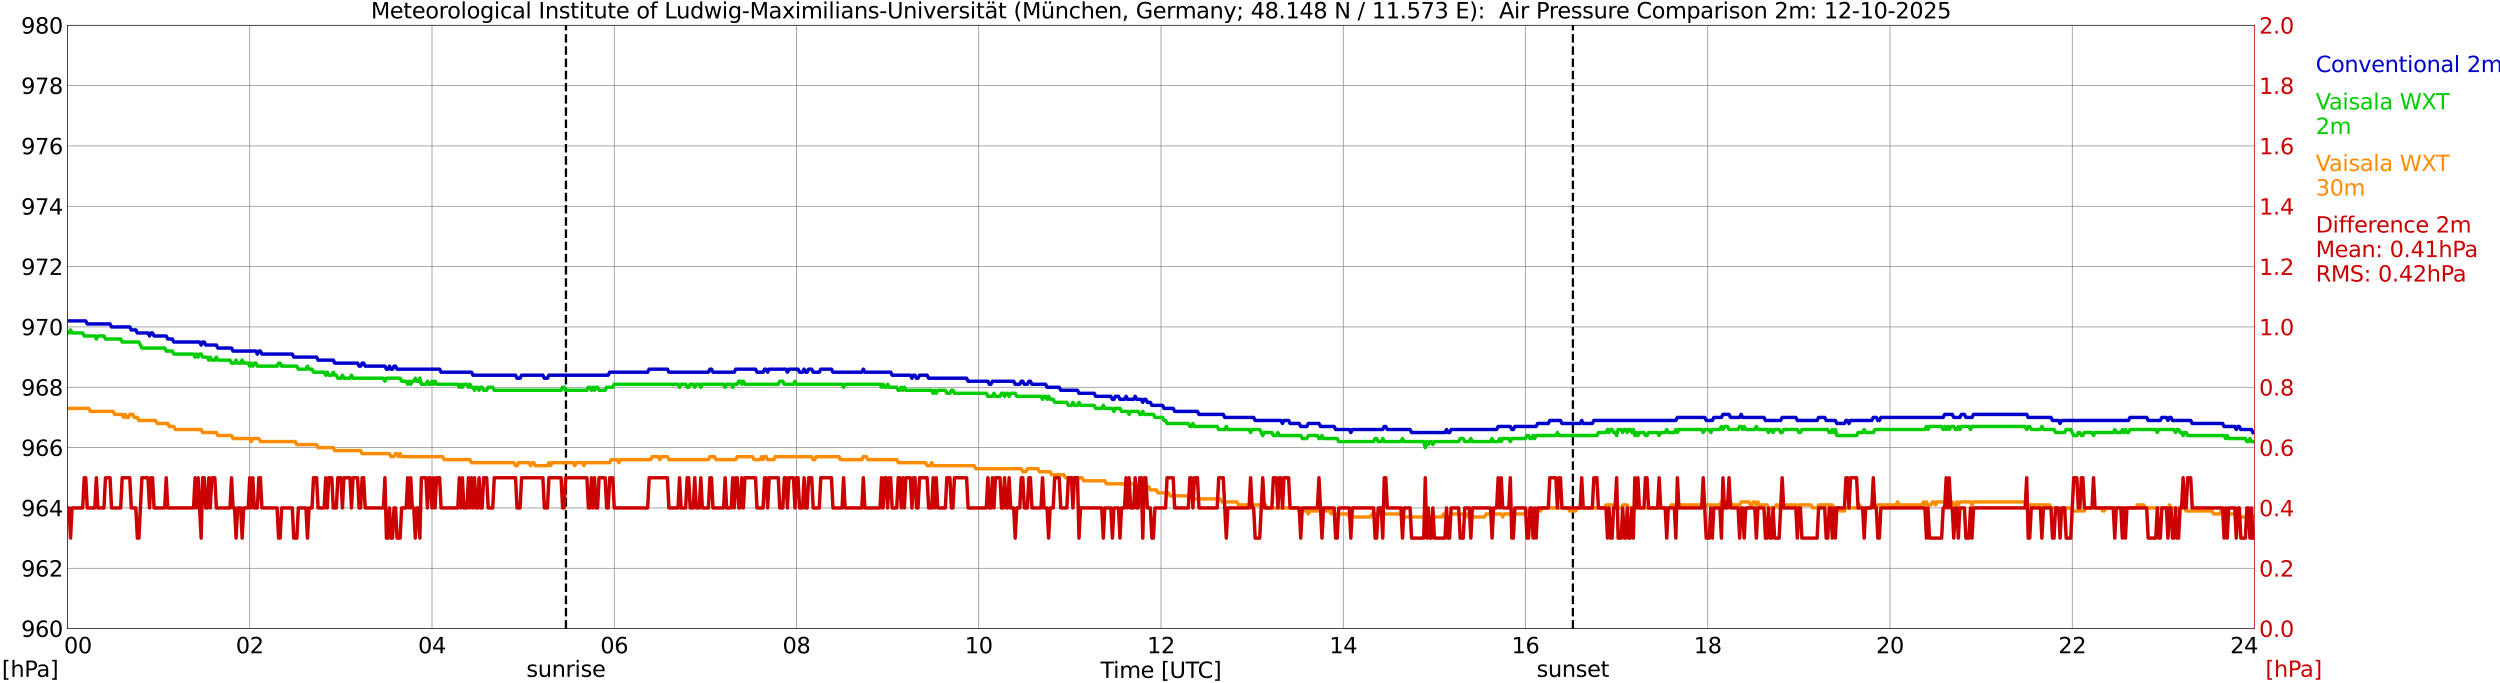 <?xml version="1.0" encoding="utf-8" standalone="no"?>
<!DOCTYPE svg PUBLIC "-//W3C//DTD SVG 1.1//EN"
  "http://www.w3.org/Graphics/SVG/1.1/DTD/svg11.dtd">
<svg xmlns:xlink="http://www.w3.org/1999/xlink" width="1085.4pt" height="296.64pt" viewBox="0 0 1085.4 296.64" xmlns="http://www.w3.org/2000/svg" version="1.1">
 <defs>
  <style type="text/css">*{stroke-linejoin: round; stroke-linecap: butt}</style>
 </defs>
 <g id="figure_1">
  <g id="patch_1">
   <path d="M 0 296.64 
L 1085.4 296.64 
L 1085.4 0 
L 0 0 
z
" style="fill: #ffffff"/>
  </g>
  <g id="axes_1">
   <g id="patch_2">
    <path d="M 29.306 272.909 
L 978.814 272.909 
L 978.814 10.976 
L 29.306 10.976 
z
" style="fill: #ffffff"/>
   </g>
   <g id="patch_3">
    <path d="M 978.814 272.909 
L 978.814 272.909 
L 978.814 10.976 
L 978.814 10.976 
z
" clip-path="url(#pb9b2e6c780)" style="fill: #d3d3d3; opacity: 0.25; stroke: #d3d3d3; stroke-linejoin: miter"/>
   </g>
   <g id="matplotlib.axis_1">
    <g id="xtick_1">
     <g id="line2d_1">
      <path d="M 29.306 272.909 
L 29.306 10.976 
" clip-path="url(#pb9b2e6c780)" style="fill: none; stroke: #808080; stroke-width: 0.3; stroke-linecap: square"/>
     </g>
     <g id="line2d_2"/>
     <g id="text_1">
      <!--    00 -->
      <g transform="translate(18.733 283.627) scale(0.095 -0.095)">
       <defs>
        <path id="DejaVuSans-20" transform="scale(0.016)"/>
        <path id="DejaVuSans-30" d="M 2034 4250 
Q 1547 4250 1301 3770 
Q 1056 3291 1056 2328 
Q 1056 1369 1301 889 
Q 1547 409 2034 409 
Q 2525 409 2770 889 
Q 3016 1369 3016 2328 
Q 3016 3291 2770 3770 
Q 2525 4250 2034 4250 
z
M 2034 4750 
Q 2819 4750 3233 4129 
Q 3647 3509 3647 2328 
Q 3647 1150 3233 529 
Q 2819 -91 2034 -91 
Q 1250 -91 836 529 
Q 422 1150 422 2328 
Q 422 3509 836 4129 
Q 1250 4750 2034 4750 
z
" transform="scale(0.016)"/>
       </defs>
       <use xlink:href="#DejaVuSans-20"/>
       <use xlink:href="#DejaVuSans-20" transform="translate(31.787 0)"/>
       <use xlink:href="#DejaVuSans-20" transform="translate(63.574 0)"/>
       <use xlink:href="#DejaVuSans-30" transform="translate(95.361 0)"/>
       <use xlink:href="#DejaVuSans-30" transform="translate(158.984 0)"/>
      </g>
     </g>
    </g>
    <g id="xtick_2">
     <g id="line2d_3">
      <path d="M 108.431 272.909 
L 108.431 10.976 
" clip-path="url(#pb9b2e6c780)" style="fill: none; stroke: #808080; stroke-width: 0.3; stroke-linecap: square"/>
     </g>
     <g id="line2d_4"/>
     <g id="text_2">
      <!-- 02 -->
      <g transform="translate(102.387 283.627) scale(0.095 -0.095)">
       <defs>
        <path id="DejaVuSans-32" d="M 1228 531 
L 3431 531 
L 3431 0 
L 469 0 
L 469 531 
Q 828 903 1448 1529 
Q 2069 2156 2228 2338 
Q 2531 2678 2651 2914 
Q 2772 3150 2772 3378 
Q 2772 3750 2511 3984 
Q 2250 4219 1831 4219 
Q 1534 4219 1204 4116 
Q 875 4013 500 3803 
L 500 4441 
Q 881 4594 1212 4672 
Q 1544 4750 1819 4750 
Q 2544 4750 2975 4387 
Q 3406 4025 3406 3419 
Q 3406 3131 3298 2873 
Q 3191 2616 2906 2266 
Q 2828 2175 2409 1742 
Q 1991 1309 1228 531 
z
" transform="scale(0.016)"/>
       </defs>
       <use xlink:href="#DejaVuSans-30"/>
       <use xlink:href="#DejaVuSans-32" transform="translate(63.623 0)"/>
      </g>
     </g>
    </g>
    <g id="xtick_3">
     <g id="line2d_5">
      <path d="M 187.557 272.909 
L 187.557 10.976 
" clip-path="url(#pb9b2e6c780)" style="fill: none; stroke: #808080; stroke-width: 0.3; stroke-linecap: square"/>
     </g>
     <g id="line2d_6"/>
     <g id="text_3">
      <!-- 04 -->
      <g transform="translate(181.513 283.627) scale(0.095 -0.095)">
       <defs>
        <path id="DejaVuSans-34" d="M 2419 4116 
L 825 1625 
L 2419 1625 
L 2419 4116 
z
M 2253 4666 
L 3047 4666 
L 3047 1625 
L 3713 1625 
L 3713 1100 
L 3047 1100 
L 3047 0 
L 2419 0 
L 2419 1100 
L 313 1100 
L 313 1709 
L 2253 4666 
z
" transform="scale(0.016)"/>
       </defs>
       <use xlink:href="#DejaVuSans-30"/>
       <use xlink:href="#DejaVuSans-34" transform="translate(63.623 0)"/>
      </g>
     </g>
    </g>
    <g id="xtick_4">
     <g id="line2d_7">
      <path d="M 266.683 272.909 
L 266.683 10.976 
" clip-path="url(#pb9b2e6c780)" style="fill: none; stroke: #808080; stroke-width: 0.3; stroke-linecap: square"/>
     </g>
     <g id="line2d_8"/>
     <g id="text_4">
      <!-- 06 -->
      <g transform="translate(260.638 283.627) scale(0.095 -0.095)">
       <defs>
        <path id="DejaVuSans-36" d="M 2113 2584 
Q 1688 2584 1439 2293 
Q 1191 2003 1191 1497 
Q 1191 994 1439 701 
Q 1688 409 2113 409 
Q 2538 409 2786 701 
Q 3034 994 3034 1497 
Q 3034 2003 2786 2293 
Q 2538 2584 2113 2584 
z
M 3366 4563 
L 3366 3988 
Q 3128 4100 2886 4159 
Q 2644 4219 2406 4219 
Q 1781 4219 1451 3797 
Q 1122 3375 1075 2522 
Q 1259 2794 1537 2939 
Q 1816 3084 2150 3084 
Q 2853 3084 3261 2657 
Q 3669 2231 3669 1497 
Q 3669 778 3244 343 
Q 2819 -91 2113 -91 
Q 1303 -91 875 529 
Q 447 1150 447 2328 
Q 447 3434 972 4092 
Q 1497 4750 2381 4750 
Q 2619 4750 2861 4703 
Q 3103 4656 3366 4563 
z
" transform="scale(0.016)"/>
       </defs>
       <use xlink:href="#DejaVuSans-30"/>
       <use xlink:href="#DejaVuSans-36" transform="translate(63.623 0)"/>
      </g>
     </g>
    </g>
    <g id="xtick_5">
     <g id="line2d_9">
      <path d="M 345.808 272.909 
L 345.808 10.976 
" clip-path="url(#pb9b2e6c780)" style="fill: none; stroke: #808080; stroke-width: 0.3; stroke-linecap: square"/>
     </g>
     <g id="line2d_10"/>
     <g id="text_5">
      <!-- 08 -->
      <g transform="translate(339.764 283.627) scale(0.095 -0.095)">
       <defs>
        <path id="DejaVuSans-38" d="M 2034 2216 
Q 1584 2216 1326 1975 
Q 1069 1734 1069 1313 
Q 1069 891 1326 650 
Q 1584 409 2034 409 
Q 2484 409 2743 651 
Q 3003 894 3003 1313 
Q 3003 1734 2745 1975 
Q 2488 2216 2034 2216 
z
M 1403 2484 
Q 997 2584 770 2862 
Q 544 3141 544 3541 
Q 544 4100 942 4425 
Q 1341 4750 2034 4750 
Q 2731 4750 3128 4425 
Q 3525 4100 3525 3541 
Q 3525 3141 3298 2862 
Q 3072 2584 2669 2484 
Q 3125 2378 3379 2068 
Q 3634 1759 3634 1313 
Q 3634 634 3220 271 
Q 2806 -91 2034 -91 
Q 1263 -91 848 271 
Q 434 634 434 1313 
Q 434 1759 690 2068 
Q 947 2378 1403 2484 
z
M 1172 3481 
Q 1172 3119 1398 2916 
Q 1625 2713 2034 2713 
Q 2441 2713 2670 2916 
Q 2900 3119 2900 3481 
Q 2900 3844 2670 4047 
Q 2441 4250 2034 4250 
Q 1625 4250 1398 4047 
Q 1172 3844 1172 3481 
z
" transform="scale(0.016)"/>
       </defs>
       <use xlink:href="#DejaVuSans-30"/>
       <use xlink:href="#DejaVuSans-38" transform="translate(63.623 0)"/>
      </g>
     </g>
    </g>
    <g id="xtick_6">
     <g id="line2d_11">
      <path d="M 424.934 272.909 
L 424.934 10.976 
" clip-path="url(#pb9b2e6c780)" style="fill: none; stroke: #808080; stroke-width: 0.3; stroke-linecap: square"/>
     </g>
     <g id="line2d_12"/>
     <g id="text_6">
      <!-- 10 -->
      <g transform="translate(418.89 283.627) scale(0.095 -0.095)">
       <defs>
        <path id="DejaVuSans-31" d="M 794 531 
L 1825 531 
L 1825 4091 
L 703 3866 
L 703 4441 
L 1819 4666 
L 2450 4666 
L 2450 531 
L 3481 531 
L 3481 0 
L 794 0 
L 794 531 
z
" transform="scale(0.016)"/>
       </defs>
       <use xlink:href="#DejaVuSans-31"/>
       <use xlink:href="#DejaVuSans-30" transform="translate(63.623 0)"/>
      </g>
     </g>
    </g>
    <g id="xtick_7">
     <g id="line2d_13">
      <path d="M 504.06 272.909 
L 504.06 10.976 
" clip-path="url(#pb9b2e6c780)" style="fill: none; stroke: #808080; stroke-width: 0.3; stroke-linecap: square"/>
     </g>
     <g id="line2d_14"/>
     <g id="text_7">
      <!-- 12 -->
      <g transform="translate(498.015 283.627) scale(0.095 -0.095)">
       <use xlink:href="#DejaVuSans-31"/>
       <use xlink:href="#DejaVuSans-32" transform="translate(63.623 0)"/>
      </g>
     </g>
    </g>
    <g id="xtick_8">
     <g id="line2d_15">
      <path d="M 583.185 272.909 
L 583.185 10.976 
" clip-path="url(#pb9b2e6c780)" style="fill: none; stroke: #808080; stroke-width: 0.3; stroke-linecap: square"/>
     </g>
     <g id="line2d_16"/>
     <g id="text_8">
      <!-- 14 -->
      <g transform="translate(577.141 283.627) scale(0.095 -0.095)">
       <use xlink:href="#DejaVuSans-31"/>
       <use xlink:href="#DejaVuSans-34" transform="translate(63.623 0)"/>
      </g>
     </g>
    </g>
    <g id="xtick_9">
     <g id="line2d_17">
      <path d="M 662.311 272.909 
L 662.311 10.976 
" clip-path="url(#pb9b2e6c780)" style="fill: none; stroke: #808080; stroke-width: 0.3; stroke-linecap: square"/>
     </g>
     <g id="line2d_18"/>
     <g id="text_9">
      <!-- 16 -->
      <g transform="translate(656.267 283.627) scale(0.095 -0.095)">
       <use xlink:href="#DejaVuSans-31"/>
       <use xlink:href="#DejaVuSans-36" transform="translate(63.623 0)"/>
      </g>
     </g>
    </g>
    <g id="xtick_10">
     <g id="line2d_19">
      <path d="M 741.437 272.909 
L 741.437 10.976 
" clip-path="url(#pb9b2e6c780)" style="fill: none; stroke: #808080; stroke-width: 0.3; stroke-linecap: square"/>
     </g>
     <g id="line2d_20"/>
     <g id="text_10">
      <!-- 18 -->
      <g transform="translate(735.392 283.627) scale(0.095 -0.095)">
       <use xlink:href="#DejaVuSans-31"/>
       <use xlink:href="#DejaVuSans-38" transform="translate(63.623 0)"/>
      </g>
     </g>
    </g>
    <g id="xtick_11">
     <g id="line2d_21">
      <path d="M 820.562 272.909 
L 820.562 10.976 
" clip-path="url(#pb9b2e6c780)" style="fill: none; stroke: #808080; stroke-width: 0.3; stroke-linecap: square"/>
     </g>
     <g id="line2d_22"/>
     <g id="text_11">
      <!-- 20 -->
      <g transform="translate(814.518 283.627) scale(0.095 -0.095)">
       <use xlink:href="#DejaVuSans-32"/>
       <use xlink:href="#DejaVuSans-30" transform="translate(63.623 0)"/>
      </g>
     </g>
    </g>
    <g id="xtick_12">
     <g id="line2d_23">
      <path d="M 899.688 272.909 
L 899.688 10.976 
" clip-path="url(#pb9b2e6c780)" style="fill: none; stroke: #808080; stroke-width: 0.3; stroke-linecap: square"/>
     </g>
     <g id="line2d_24"/>
     <g id="text_12">
      <!-- 22 -->
      <g transform="translate(893.644 283.627) scale(0.095 -0.095)">
       <use xlink:href="#DejaVuSans-32"/>
       <use xlink:href="#DejaVuSans-32" transform="translate(63.623 0)"/>
      </g>
     </g>
    </g>
    <g id="xtick_13">
     <g id="line2d_25">
      <path d="M 978.814 272.909 
L 978.814 10.976 
" clip-path="url(#pb9b2e6c780)" style="fill: none; stroke: #808080; stroke-width: 0.3; stroke-linecap: square"/>
     </g>
     <g id="line2d_26"/>
     <g id="text_13">
      <!-- 24    -->
      <g transform="translate(968.241 283.627) scale(0.095 -0.095)">
       <use xlink:href="#DejaVuSans-32"/>
       <use xlink:href="#DejaVuSans-34" transform="translate(63.623 0)"/>
       <use xlink:href="#DejaVuSans-20" transform="translate(127.246 0)"/>
       <use xlink:href="#DejaVuSans-20" transform="translate(159.033 0)"/>
       <use xlink:href="#DejaVuSans-20" transform="translate(190.82 0)"/>
      </g>
     </g>
    </g>
    <g id="text_14">
     <!-- Time [UTC] -->
     <g transform="translate(477.806 294.322) scale(0.095 -0.095)">
      <defs>
       <path id="DejaVuSans-54" d="M -19 4666 
L 3928 4666 
L 3928 4134 
L 2272 4134 
L 2272 0 
L 1638 0 
L 1638 4134 
L -19 4134 
L -19 4666 
z
" transform="scale(0.016)"/>
       <path id="DejaVuSans-69" d="M 603 3500 
L 1178 3500 
L 1178 0 
L 603 0 
L 603 3500 
z
M 603 4863 
L 1178 4863 
L 1178 4134 
L 603 4134 
L 603 4863 
z
" transform="scale(0.016)"/>
       <path id="DejaVuSans-6d" d="M 3328 2828 
Q 3544 3216 3844 3400 
Q 4144 3584 4550 3584 
Q 5097 3584 5394 3201 
Q 5691 2819 5691 2113 
L 5691 0 
L 5113 0 
L 5113 2094 
Q 5113 2597 4934 2840 
Q 4756 3084 4391 3084 
Q 3944 3084 3684 2787 
Q 3425 2491 3425 1978 
L 3425 0 
L 2847 0 
L 2847 2094 
Q 2847 2600 2669 2842 
Q 2491 3084 2119 3084 
Q 1678 3084 1418 2786 
Q 1159 2488 1159 1978 
L 1159 0 
L 581 0 
L 581 3500 
L 1159 3500 
L 1159 2956 
Q 1356 3278 1631 3431 
Q 1906 3584 2284 3584 
Q 2666 3584 2933 3390 
Q 3200 3197 3328 2828 
z
" transform="scale(0.016)"/>
       <path id="DejaVuSans-65" d="M 3597 1894 
L 3597 1613 
L 953 1613 
Q 991 1019 1311 708 
Q 1631 397 2203 397 
Q 2534 397 2845 478 
Q 3156 559 3463 722 
L 3463 178 
Q 3153 47 2828 -22 
Q 2503 -91 2169 -91 
Q 1331 -91 842 396 
Q 353 884 353 1716 
Q 353 2575 817 3079 
Q 1281 3584 2069 3584 
Q 2775 3584 3186 3129 
Q 3597 2675 3597 1894 
z
M 3022 2063 
Q 3016 2534 2758 2815 
Q 2500 3097 2075 3097 
Q 1594 3097 1305 2825 
Q 1016 2553 972 2059 
L 3022 2063 
z
" transform="scale(0.016)"/>
       <path id="DejaVuSans-5b" d="M 550 4863 
L 1875 4863 
L 1875 4416 
L 1125 4416 
L 1125 -397 
L 1875 -397 
L 1875 -844 
L 550 -844 
L 550 4863 
z
" transform="scale(0.016)"/>
       <path id="DejaVuSans-55" d="M 556 4666 
L 1191 4666 
L 1191 1831 
Q 1191 1081 1462 751 
Q 1734 422 2344 422 
Q 2950 422 3222 751 
Q 3494 1081 3494 1831 
L 3494 4666 
L 4128 4666 
L 4128 1753 
Q 4128 841 3676 375 
Q 3225 -91 2344 -91 
Q 1459 -91 1007 375 
Q 556 841 556 1753 
L 556 4666 
z
" transform="scale(0.016)"/>
       <path id="DejaVuSans-43" d="M 4122 4306 
L 4122 3641 
Q 3803 3938 3442 4084 
Q 3081 4231 2675 4231 
Q 1875 4231 1450 3742 
Q 1025 3253 1025 2328 
Q 1025 1406 1450 917 
Q 1875 428 2675 428 
Q 3081 428 3442 575 
Q 3803 722 4122 1019 
L 4122 359 
Q 3791 134 3420 21 
Q 3050 -91 2638 -91 
Q 1578 -91 968 557 
Q 359 1206 359 2328 
Q 359 3453 968 4101 
Q 1578 4750 2638 4750 
Q 3056 4750 3426 4639 
Q 3797 4528 4122 4306 
z
" transform="scale(0.016)"/>
       <path id="DejaVuSans-5d" d="M 1947 4863 
L 1947 -844 
L 622 -844 
L 622 -397 
L 1369 -397 
L 1369 4416 
L 622 4416 
L 622 4863 
L 1947 4863 
z
" transform="scale(0.016)"/>
      </defs>
      <use xlink:href="#DejaVuSans-54"/>
      <use xlink:href="#DejaVuSans-69" transform="translate(57.959 0)"/>
      <use xlink:href="#DejaVuSans-6d" transform="translate(85.742 0)"/>
      <use xlink:href="#DejaVuSans-65" transform="translate(183.154 0)"/>
      <use xlink:href="#DejaVuSans-20" transform="translate(244.678 0)"/>
      <use xlink:href="#DejaVuSans-5b" transform="translate(276.465 0)"/>
      <use xlink:href="#DejaVuSans-55" transform="translate(315.479 0)"/>
      <use xlink:href="#DejaVuSans-54" transform="translate(388.672 0)"/>
      <use xlink:href="#DejaVuSans-43" transform="translate(443.881 0)"/>
      <use xlink:href="#DejaVuSans-5d" transform="translate(513.705 0)"/>
     </g>
    </g>
   </g>
   <g id="matplotlib.axis_2">
    <g id="ytick_1">
     <g id="line2d_27">
      <path d="M 29.306 272.909 
L 978.814 272.909 
" clip-path="url(#pb9b2e6c780)" style="fill: none; stroke: #808080; stroke-width: 0.3; stroke-linecap: square"/>
     </g>
     <g id="line2d_28"/>
     <g id="text_15">
      <!-- 960 -->
      <g transform="translate(9.173 276.518) scale(0.095 -0.095)">
       <defs>
        <path id="DejaVuSans-39" d="M 703 97 
L 703 672 
Q 941 559 1184 500 
Q 1428 441 1663 441 
Q 2288 441 2617 861 
Q 2947 1281 2994 2138 
Q 2813 1869 2534 1725 
Q 2256 1581 1919 1581 
Q 1219 1581 811 2004 
Q 403 2428 403 3163 
Q 403 3881 828 4315 
Q 1253 4750 1959 4750 
Q 2769 4750 3195 4129 
Q 3622 3509 3622 2328 
Q 3622 1225 3098 567 
Q 2575 -91 1691 -91 
Q 1453 -91 1209 -44 
Q 966 3 703 97 
z
M 1959 2075 
Q 2384 2075 2632 2365 
Q 2881 2656 2881 3163 
Q 2881 3666 2632 3958 
Q 2384 4250 1959 4250 
Q 1534 4250 1286 3958 
Q 1038 3666 1038 3163 
Q 1038 2656 1286 2365 
Q 1534 2075 1959 2075 
z
" transform="scale(0.016)"/>
       </defs>
       <use xlink:href="#DejaVuSans-39"/>
       <use xlink:href="#DejaVuSans-36" transform="translate(63.623 0)"/>
       <use xlink:href="#DejaVuSans-30" transform="translate(127.246 0)"/>
      </g>
     </g>
    </g>
    <g id="ytick_2">
     <g id="line2d_29">
      <path d="M 29.306 246.715 
L 978.814 246.715 
" clip-path="url(#pb9b2e6c780)" style="fill: none; stroke: #808080; stroke-width: 0.3; stroke-linecap: square"/>
     </g>
     <g id="line2d_30"/>
     <g id="text_16">
      <!-- 962 -->
      <g transform="translate(9.173 250.325) scale(0.095 -0.095)">
       <use xlink:href="#DejaVuSans-39"/>
       <use xlink:href="#DejaVuSans-36" transform="translate(63.623 0)"/>
       <use xlink:href="#DejaVuSans-32" transform="translate(127.246 0)"/>
      </g>
     </g>
    </g>
    <g id="ytick_3">
     <g id="line2d_31">
      <path d="M 29.306 220.522 
L 978.814 220.522 
" clip-path="url(#pb9b2e6c780)" style="fill: none; stroke: #808080; stroke-width: 0.3; stroke-linecap: square"/>
     </g>
     <g id="line2d_32"/>
     <g id="text_17">
      <!-- 964 -->
      <g transform="translate(9.173 224.131) scale(0.095 -0.095)">
       <use xlink:href="#DejaVuSans-39"/>
       <use xlink:href="#DejaVuSans-36" transform="translate(63.623 0)"/>
       <use xlink:href="#DejaVuSans-34" transform="translate(127.246 0)"/>
      </g>
     </g>
    </g>
    <g id="ytick_4">
     <g id="line2d_33">
      <path d="M 29.306 194.329 
L 978.814 194.329 
" clip-path="url(#pb9b2e6c780)" style="fill: none; stroke: #808080; stroke-width: 0.3; stroke-linecap: square"/>
     </g>
     <g id="line2d_34"/>
     <g id="text_18">
      <!-- 966 -->
      <g transform="translate(9.173 197.938) scale(0.095 -0.095)">
       <use xlink:href="#DejaVuSans-39"/>
       <use xlink:href="#DejaVuSans-36" transform="translate(63.623 0)"/>
       <use xlink:href="#DejaVuSans-36" transform="translate(127.246 0)"/>
      </g>
     </g>
    </g>
    <g id="ytick_5">
     <g id="line2d_35">
      <path d="M 29.306 168.136 
L 978.814 168.136 
" clip-path="url(#pb9b2e6c780)" style="fill: none; stroke: #808080; stroke-width: 0.3; stroke-linecap: square"/>
     </g>
     <g id="line2d_36"/>
     <g id="text_19">
      <!-- 968 -->
      <g transform="translate(9.173 171.745) scale(0.095 -0.095)">
       <use xlink:href="#DejaVuSans-39"/>
       <use xlink:href="#DejaVuSans-36" transform="translate(63.623 0)"/>
       <use xlink:href="#DejaVuSans-38" transform="translate(127.246 0)"/>
      </g>
     </g>
    </g>
    <g id="ytick_6">
     <g id="line2d_37">
      <path d="M 29.306 141.942 
L 978.814 141.942 
" clip-path="url(#pb9b2e6c780)" style="fill: none; stroke: #808080; stroke-width: 0.3; stroke-linecap: square"/>
     </g>
     <g id="line2d_38"/>
     <g id="text_20">
      <!-- 970 -->
      <g transform="translate(9.173 145.551) scale(0.095 -0.095)">
       <defs>
        <path id="DejaVuSans-37" d="M 525 4666 
L 3525 4666 
L 3525 4397 
L 1831 0 
L 1172 0 
L 2766 4134 
L 525 4134 
L 525 4666 
z
" transform="scale(0.016)"/>
       </defs>
       <use xlink:href="#DejaVuSans-39"/>
       <use xlink:href="#DejaVuSans-37" transform="translate(63.623 0)"/>
       <use xlink:href="#DejaVuSans-30" transform="translate(127.246 0)"/>
      </g>
     </g>
    </g>
    <g id="ytick_7">
     <g id="line2d_39">
      <path d="M 29.306 115.749 
L 978.814 115.749 
" clip-path="url(#pb9b2e6c780)" style="fill: none; stroke: #808080; stroke-width: 0.3; stroke-linecap: square"/>
     </g>
     <g id="line2d_40"/>
     <g id="text_21">
      <!-- 972 -->
      <g transform="translate(9.173 119.358) scale(0.095 -0.095)">
       <use xlink:href="#DejaVuSans-39"/>
       <use xlink:href="#DejaVuSans-37" transform="translate(63.623 0)"/>
       <use xlink:href="#DejaVuSans-32" transform="translate(127.246 0)"/>
      </g>
     </g>
    </g>
    <g id="ytick_8">
     <g id="line2d_41">
      <path d="M 29.306 89.556 
L 978.814 89.556 
" clip-path="url(#pb9b2e6c780)" style="fill: none; stroke: #808080; stroke-width: 0.3; stroke-linecap: square"/>
     </g>
     <g id="line2d_42"/>
     <g id="text_22">
      <!-- 974 -->
      <g transform="translate(9.173 93.165) scale(0.095 -0.095)">
       <use xlink:href="#DejaVuSans-39"/>
       <use xlink:href="#DejaVuSans-37" transform="translate(63.623 0)"/>
       <use xlink:href="#DejaVuSans-34" transform="translate(127.246 0)"/>
      </g>
     </g>
    </g>
    <g id="ytick_9">
     <g id="line2d_43">
      <path d="M 29.306 63.362 
L 978.814 63.362 
" clip-path="url(#pb9b2e6c780)" style="fill: none; stroke: #808080; stroke-width: 0.3; stroke-linecap: square"/>
     </g>
     <g id="line2d_44"/>
     <g id="text_23">
      <!-- 976 -->
      <g transform="translate(9.173 66.972) scale(0.095 -0.095)">
       <use xlink:href="#DejaVuSans-39"/>
       <use xlink:href="#DejaVuSans-37" transform="translate(63.623 0)"/>
       <use xlink:href="#DejaVuSans-36" transform="translate(127.246 0)"/>
      </g>
     </g>
    </g>
    <g id="ytick_10">
     <g id="line2d_45">
      <path d="M 29.306 37.169 
L 978.814 37.169 
" clip-path="url(#pb9b2e6c780)" style="fill: none; stroke: #808080; stroke-width: 0.3; stroke-linecap: square"/>
     </g>
     <g id="line2d_46"/>
     <g id="text_24">
      <!-- 978 -->
      <g transform="translate(9.173 40.778) scale(0.095 -0.095)">
       <use xlink:href="#DejaVuSans-39"/>
       <use xlink:href="#DejaVuSans-37" transform="translate(63.623 0)"/>
       <use xlink:href="#DejaVuSans-38" transform="translate(127.246 0)"/>
      </g>
     </g>
    </g>
    <g id="ytick_11">
     <g id="line2d_47">
      <path d="M 29.306 10.976 
L 978.814 10.976 
" clip-path="url(#pb9b2e6c780)" style="fill: none; stroke: #808080; stroke-width: 0.3; stroke-linecap: square"/>
     </g>
     <g id="line2d_48"/>
     <g id="text_25">
      <!-- 980 -->
      <g transform="translate(9.173 14.585) scale(0.095 -0.095)">
       <use xlink:href="#DejaVuSans-39"/>
       <use xlink:href="#DejaVuSans-38" transform="translate(63.623 0)"/>
       <use xlink:href="#DejaVuSans-30" transform="translate(127.246 0)"/>
      </g>
     </g>
    </g>
   </g>
   <g id="line2d_49">
    <path d="M 245.714 272.909 
L 245.714 10.976 
" clip-path="url(#pb9b2e6c780)" style="fill: none; stroke-dasharray: 3.7,1.6; stroke-dashoffset: 0; stroke: #000000"/>
   </g>
   <g id="line2d_50">
    <path d="M 682.884 272.909 
L 682.884 10.976 
" clip-path="url(#pb9b2e6c780)" style="fill: none; stroke-dasharray: 3.7,1.6; stroke-dashoffset: 0; stroke: #000000"/>
   </g>
   <g id="line2d_51">
    <path d="M 29.306 139.323 
L 37.218 139.323 
L 37.878 140.633 
L 47.768 140.633 
L 48.428 141.942 
L 56.34 141.942 
L 57 143.252 
L 58.978 143.252 
L 59.637 144.562 
L 64.253 144.562 
L 64.912 145.871 
L 65.572 144.562 
L 66.231 144.562 
L 66.89 145.871 
L 72.166 145.871 
L 72.825 147.181 
L 74.803 147.181 
L 75.462 148.491 
L 86.672 148.491 
L 87.331 149.8 
L 87.991 148.491 
L 88.65 148.491 
L 89.309 149.8 
L 93.925 149.8 
L 94.584 151.11 
L 100.519 151.11 
L 101.178 152.42 
L 111.069 152.42 
L 111.728 153.729 
L 112.388 152.42 
L 113.047 152.42 
L 113.707 153.729 
L 126.894 153.729 
L 127.553 155.039 
L 137.444 155.039 
L 138.104 156.349 
L 144.697 156.349 
L 145.357 157.658 
L 155.247 157.658 
L 155.907 158.968 
L 156.566 158.968 
L 157.226 157.658 
L 157.885 157.658 
L 158.544 158.968 
L 167.116 158.968 
L 167.776 160.278 
L 168.435 160.278 
L 169.094 158.968 
L 169.754 160.278 
L 170.413 160.278 
L 171.073 158.968 
L 171.732 158.968 
L 172.391 160.278 
L 190.854 160.278 
L 191.513 161.587 
L 204.701 161.587 
L 205.36 162.897 
L 223.823 162.897 
L 224.482 164.207 
L 225.801 164.207 
L 226.461 162.897 
L 235.692 162.897 
L 236.351 164.207 
L 237.67 164.207 
L 238.329 162.897 
L 264.045 162.897 
L 264.705 161.587 
L 281.189 161.587 
L 281.849 160.278 
L 289.761 160.278 
L 290.42 161.587 
L 307.564 161.587 
L 308.224 160.278 
L 308.883 160.278 
L 309.543 161.587 
L 318.774 161.587 
L 319.433 160.278 
L 328.005 160.278 
L 328.665 161.587 
L 331.302 161.587 
L 331.961 160.278 
L 332.621 160.278 
L 333.28 161.587 
L 333.94 160.278 
L 341.193 160.278 
L 341.852 161.587 
L 342.512 160.278 
L 346.468 160.278 
L 347.127 161.587 
L 348.446 161.587 
L 349.105 160.278 
L 349.765 161.587 
L 350.424 161.587 
L 351.083 160.278 
L 352.402 160.278 
L 353.062 161.587 
L 355.699 161.587 
L 356.359 160.278 
L 360.974 160.278 
L 361.634 161.587 
L 374.162 161.587 
L 374.821 160.278 
L 375.481 161.587 
L 386.69 161.587 
L 387.349 162.897 
L 395.262 162.897 
L 395.921 164.207 
L 396.581 162.897 
L 397.24 162.897 
L 397.899 164.207 
L 398.559 164.207 
L 399.218 162.897 
L 402.515 162.897 
L 403.175 164.207 
L 419.659 164.207 
L 420.318 165.516 
L 428.89 165.516 
L 429.55 166.826 
L 430.209 166.826 
L 430.869 165.516 
L 440.1 165.516 
L 440.759 166.826 
L 442.737 166.826 
L 443.397 165.516 
L 444.056 165.516 
L 444.716 166.826 
L 446.034 166.826 
L 446.694 165.516 
L 447.353 165.516 
L 448.012 166.826 
L 453.947 166.826 
L 454.606 168.136 
L 459.881 168.136 
L 460.541 169.445 
L 467.794 169.445 
L 468.453 170.755 
L 475.047 170.755 
L 475.706 172.065 
L 482.3 172.065 
L 482.96 173.374 
L 483.619 173.374 
L 484.278 172.065 
L 485.597 172.065 
L 486.256 173.374 
L 488.235 173.374 
L 488.894 172.065 
L 489.553 173.374 
L 492.191 173.374 
L 492.85 172.065 
L 493.51 173.374 
L 495.488 173.374 
L 496.147 174.684 
L 496.807 173.374 
L 497.466 173.374 
L 498.125 174.684 
L 499.444 174.684 
L 500.103 175.994 
L 504.719 175.994 
L 505.379 177.303 
L 509.335 177.303 
L 509.994 178.613 
L 519.885 178.613 
L 520.544 179.923 
L 531.094 179.923 
L 531.754 181.232 
L 544.282 181.232 
L 544.941 182.542 
L 556.151 182.542 
L 556.81 183.852 
L 557.47 182.542 
L 559.448 182.542 
L 560.107 183.852 
L 564.063 183.852 
L 564.723 185.161 
L 567.36 185.161 
L 568.02 183.852 
L 572.635 183.852 
L 573.295 185.161 
L 579.229 185.161 
L 579.889 186.471 
L 585.823 186.471 
L 586.482 187.781 
L 587.142 186.471 
L 600.329 186.471 
L 600.989 185.161 
L 601.648 185.161 
L 602.307 186.471 
L 612.198 186.471 
L 612.858 187.781 
L 627.364 187.781 
L 628.023 186.471 
L 628.683 187.781 
L 629.342 187.781 
L 630.001 186.471 
L 649.783 186.471 
L 650.442 185.161 
L 655.717 185.161 
L 656.377 186.471 
L 657.036 186.471 
L 657.695 185.161 
L 666.927 185.161 
L 667.586 183.852 
L 672.202 183.852 
L 672.861 182.542 
L 677.477 182.542 
L 678.136 183.852 
L 686.049 183.852 
L 686.708 182.542 
L 687.368 183.852 
L 691.324 183.852 
L 691.983 182.542 
L 727.59 182.542 
L 728.249 181.232 
L 740.118 181.232 
L 740.777 182.542 
L 743.415 182.542 
L 744.074 181.232 
L 747.371 181.232 
L 748.031 179.923 
L 750.668 179.923 
L 751.327 181.232 
L 755.284 181.232 
L 755.943 179.923 
L 756.602 181.232 
L 765.834 181.232 
L 766.493 182.542 
L 773.087 182.542 
L 773.746 181.232 
L 779.681 181.232 
L 780.34 182.542 
L 788.912 182.542 
L 789.572 181.232 
L 792.209 181.232 
L 792.868 182.542 
L 796.825 182.542 
L 797.484 183.852 
L 800.781 183.852 
L 801.44 182.542 
L 802.1 182.542 
L 802.759 183.852 
L 803.419 182.542 
L 812.65 182.542 
L 813.309 181.232 
L 814.628 181.232 
L 815.287 182.542 
L 815.947 182.542 
L 816.606 181.232 
L 843.641 181.232 
L 844.3 179.923 
L 847.597 179.923 
L 848.256 181.232 
L 850.894 181.232 
L 851.553 179.923 
L 852.872 179.923 
L 853.531 181.232 
L 856.169 181.232 
L 856.828 179.923 
L 879.907 179.923 
L 880.566 181.232 
L 890.457 181.232 
L 891.116 182.542 
L 893.754 182.542 
L 894.413 183.852 
L 895.072 182.542 
L 924.085 182.542 
L 924.745 181.232 
L 931.998 181.232 
L 932.657 182.542 
L 937.932 182.542 
L 938.592 181.232 
L 940.57 181.232 
L 941.229 182.542 
L 941.888 181.232 
L 942.548 181.232 
L 943.207 182.542 
L 951.12 182.542 
L 951.779 183.852 
L 964.967 183.852 
L 965.626 185.161 
L 970.242 185.161 
L 970.901 186.471 
L 971.561 185.161 
L 972.22 185.161 
L 972.879 186.471 
L 977.495 186.471 
L 978.154 187.781 
L 978.154 187.781 
" clip-path="url(#pb9b2e6c780)" style="fill: none; stroke: #0000cc; stroke-width: 1.5; stroke-linecap: square"/>
   </g>
   <g id="line2d_52">
    <path d="M 29.306 144.562 
L 29.965 144.562 
L 30.625 143.252 
L 31.284 144.562 
L 35.9 144.562 
L 36.559 145.871 
L 41.175 145.871 
L 41.834 147.181 
L 42.493 145.871 
L 45.131 145.871 
L 45.79 147.181 
L 52.384 147.181 
L 53.043 148.491 
L 60.297 148.491 
L 61.615 151.11 
L 71.506 151.11 
L 72.166 152.42 
L 74.803 152.42 
L 75.462 153.729 
L 84.034 153.729 
L 84.694 155.039 
L 85.353 153.729 
L 86.013 155.039 
L 86.672 153.729 
L 87.331 153.729 
L 87.991 155.039 
L 89.969 155.039 
L 90.628 156.349 
L 91.288 155.039 
L 91.947 156.349 
L 93.266 156.349 
L 93.925 155.039 
L 94.584 156.349 
L 99.86 156.349 
L 100.519 157.658 
L 101.838 157.658 
L 102.497 156.349 
L 103.156 157.658 
L 104.475 157.658 
L 105.135 156.349 
L 105.794 157.658 
L 107.772 157.658 
L 108.431 158.968 
L 109.091 157.658 
L 109.75 158.968 
L 110.41 157.658 
L 111.069 157.658 
L 111.728 158.968 
L 120.3 158.968 
L 120.96 157.658 
L 121.619 157.658 
L 122.278 158.968 
L 128.872 158.968 
L 129.532 160.278 
L 132.829 160.278 
L 133.488 158.968 
L 134.147 160.278 
L 135.466 160.278 
L 136.125 161.587 
L 140.741 161.587 
L 141.4 162.897 
L 142.06 161.587 
L 142.719 162.897 
L 144.038 162.897 
L 144.697 161.587 
L 145.357 162.897 
L 146.016 162.897 
L 146.676 164.207 
L 147.994 164.207 
L 148.654 162.897 
L 149.313 164.207 
L 151.951 164.207 
L 152.61 162.897 
L 153.269 164.207 
L 166.457 164.207 
L 167.116 165.516 
L 167.776 164.207 
L 173.71 164.207 
L 174.37 165.516 
L 176.348 165.516 
L 177.007 166.826 
L 177.666 165.516 
L 178.326 166.826 
L 178.985 165.516 
L 179.645 165.516 
L 180.304 164.207 
L 180.963 165.516 
L 181.623 165.516 
L 182.282 164.207 
L 182.941 166.826 
L 184.92 166.826 
L 185.579 165.516 
L 186.238 166.826 
L 186.898 166.826 
L 187.557 165.516 
L 188.216 166.826 
L 188.876 165.516 
L 189.535 166.826 
L 198.767 166.826 
L 199.426 168.136 
L 200.085 166.826 
L 200.745 168.136 
L 201.404 166.826 
L 202.723 166.826 
L 203.382 168.136 
L 204.042 166.826 
L 204.701 168.136 
L 205.36 168.136 
L 206.02 169.445 
L 206.679 168.136 
L 207.339 168.136 
L 207.998 169.445 
L 208.657 168.136 
L 209.317 168.136 
L 209.976 169.445 
L 211.295 169.445 
L 211.954 168.136 
L 213.932 168.136 
L 214.592 169.445 
L 243.604 169.445 
L 244.264 168.136 
L 244.923 168.136 
L 245.583 169.445 
L 254.814 169.445 
L 255.473 168.136 
L 256.133 168.136 
L 256.792 169.445 
L 257.451 168.136 
L 258.111 169.445 
L 258.77 168.136 
L 259.43 168.136 
L 260.089 169.445 
L 262.726 169.445 
L 263.386 168.136 
L 266.023 168.136 
L 266.683 166.826 
L 294.377 166.826 
L 295.036 168.136 
L 295.696 166.826 
L 297.674 166.826 
L 298.333 168.136 
L 298.992 168.136 
L 299.652 166.826 
L 300.971 166.826 
L 301.63 168.136 
L 302.289 166.826 
L 303.608 166.826 
L 304.267 168.136 
L 304.927 166.826 
L 314.158 166.826 
L 314.818 168.136 
L 315.477 166.826 
L 317.455 166.826 
L 318.114 168.136 
L 318.774 166.826 
L 320.093 166.826 
L 320.752 165.516 
L 321.411 165.516 
L 322.071 166.826 
L 322.73 165.516 
L 323.39 166.826 
L 337.896 166.826 
L 338.555 165.516 
L 339.874 165.516 
L 340.533 166.826 
L 344.49 166.826 
L 345.149 165.516 
L 345.808 166.826 
L 365.59 166.826 
L 366.249 168.136 
L 366.909 166.826 
L 382.074 166.826 
L 382.734 168.136 
L 383.393 166.826 
L 384.053 168.136 
L 384.712 168.136 
L 385.371 166.826 
L 386.031 168.136 
L 389.328 168.136 
L 389.987 169.445 
L 390.646 169.445 
L 391.306 168.136 
L 391.965 169.445 
L 392.624 168.136 
L 393.284 169.445 
L 404.493 169.445 
L 405.153 170.755 
L 405.812 169.445 
L 406.471 170.755 
L 407.131 169.445 
L 410.428 169.445 
L 411.087 170.755 
L 412.406 170.755 
L 413.065 169.445 
L 413.725 169.445 
L 414.384 170.755 
L 428.231 170.755 
L 428.89 172.065 
L 430.869 172.065 
L 431.528 170.755 
L 432.187 172.065 
L 434.165 172.065 
L 434.825 170.755 
L 435.484 170.755 
L 436.144 172.065 
L 436.803 170.755 
L 437.462 170.755 
L 438.122 172.065 
L 438.781 170.755 
L 440.759 170.755 
L 441.419 172.065 
L 451.969 172.065 
L 452.628 173.374 
L 453.287 172.065 
L 453.947 172.065 
L 454.606 173.374 
L 455.266 172.065 
L 455.925 173.374 
L 457.244 173.374 
L 457.903 174.684 
L 463.178 174.684 
L 463.838 175.994 
L 465.156 175.994 
L 465.816 174.684 
L 466.475 175.994 
L 467.794 175.994 
L 468.453 174.684 
L 469.113 175.994 
L 475.047 175.994 
L 475.706 177.303 
L 478.344 177.303 
L 479.003 175.994 
L 479.663 177.303 
L 482.96 177.303 
L 483.619 178.613 
L 484.278 177.303 
L 486.256 177.303 
L 486.916 178.613 
L 489.553 178.613 
L 490.213 179.923 
L 490.872 178.613 
L 494.169 178.613 
L 494.828 179.923 
L 495.488 179.923 
L 496.147 178.613 
L 496.807 179.923 
L 500.763 179.923 
L 501.422 181.232 
L 504.719 181.232 
L 505.379 182.542 
L 506.038 182.542 
L 506.697 183.852 
L 515.929 183.852 
L 516.588 185.161 
L 517.247 185.161 
L 517.907 183.852 
L 518.566 185.161 
L 528.457 185.161 
L 529.116 186.471 
L 531.754 186.471 
L 532.413 185.161 
L 533.073 186.471 
L 542.304 186.471 
L 542.963 187.781 
L 543.623 186.471 
L 546.919 186.471 
L 548.238 189.09 
L 548.898 187.781 
L 552.195 187.781 
L 552.854 189.09 
L 554.173 189.09 
L 554.832 187.781 
L 555.491 189.09 
L 564.723 189.09 
L 565.382 190.4 
L 567.36 190.4 
L 568.02 189.09 
L 571.976 189.09 
L 572.635 190.4 
L 573.295 190.4 
L 573.954 189.09 
L 574.613 190.4 
L 580.548 190.4 
L 581.207 191.71 
L 596.373 191.71 
L 597.032 190.4 
L 597.692 190.4 
L 598.351 191.71 
L 599.67 191.71 
L 600.329 190.4 
L 600.989 191.71 
L 608.242 191.71 
L 608.901 190.4 
L 609.561 191.71 
L 618.133 191.71 
L 618.792 194.329 
L 619.451 191.71 
L 620.111 193.019 
L 620.77 191.71 
L 621.429 191.71 
L 622.089 193.019 
L 622.748 191.71 
L 633.298 191.71 
L 633.958 190.4 
L 635.276 190.4 
L 635.936 191.71 
L 637.914 191.71 
L 638.573 190.4 
L 639.233 191.71 
L 647.145 191.71 
L 647.805 190.4 
L 648.464 191.71 
L 650.442 191.71 
L 651.102 190.4 
L 651.761 191.71 
L 652.42 190.4 
L 655.058 190.4 
L 655.717 191.71 
L 656.377 190.4 
L 662.311 190.4 
L 662.97 189.09 
L 663.63 189.09 
L 664.289 190.4 
L 664.949 190.4 
L 665.608 189.09 
L 666.267 190.4 
L 666.927 189.09 
L 675.499 189.09 
L 676.158 187.781 
L 676.817 189.09 
L 693.302 189.09 
L 693.961 187.781 
L 697.258 187.781 
L 697.918 186.471 
L 698.577 187.781 
L 699.236 186.471 
L 699.896 186.471 
L 700.555 187.781 
L 701.215 187.781 
L 701.874 189.09 
L 702.533 186.471 
L 703.852 186.471 
L 704.511 187.781 
L 705.171 186.471 
L 705.83 186.471 
L 706.49 187.781 
L 707.149 186.471 
L 707.808 186.471 
L 708.468 187.781 
L 709.127 186.471 
L 709.786 189.09 
L 710.446 187.781 
L 711.105 189.09 
L 711.765 187.781 
L 713.743 187.781 
L 714.402 189.09 
L 715.062 189.09 
L 715.721 187.781 
L 719.677 187.781 
L 720.337 189.09 
L 720.996 187.781 
L 722.974 187.781 
L 723.633 186.471 
L 724.293 187.781 
L 726.93 187.781 
L 727.59 186.471 
L 728.249 187.781 
L 728.909 186.471 
L 738.799 186.471 
L 739.459 187.781 
L 740.118 186.471 
L 742.096 186.471 
L 742.756 187.781 
L 743.415 186.471 
L 746.712 186.471 
L 747.371 185.161 
L 748.031 186.471 
L 748.69 185.161 
L 750.009 185.161 
L 750.668 186.471 
L 754.624 186.471 
L 755.284 185.161 
L 755.943 185.161 
L 756.602 186.471 
L 757.262 185.161 
L 757.921 186.471 
L 761.878 186.471 
L 762.537 185.161 
L 763.196 186.471 
L 767.153 186.471 
L 767.812 187.781 
L 768.471 186.471 
L 769.131 186.471 
L 769.79 187.781 
L 770.449 186.471 
L 772.428 186.471 
L 773.087 187.781 
L 773.746 187.781 
L 774.406 186.471 
L 780.34 186.471 
L 781 187.781 
L 781.659 187.781 
L 782.318 186.471 
L 793.528 186.471 
L 794.187 187.781 
L 794.847 187.781 
L 795.506 186.471 
L 796.165 187.781 
L 796.825 186.471 
L 797.484 189.09 
L 806.056 189.09 
L 806.715 187.781 
L 808.694 187.781 
L 809.353 186.471 
L 810.012 187.781 
L 813.309 187.781 
L 813.969 186.471 
L 835.728 186.471 
L 836.388 185.161 
L 837.047 186.471 
L 837.706 185.161 
L 842.981 185.161 
L 843.641 186.471 
L 844.3 185.161 
L 844.959 186.471 
L 845.619 185.161 
L 846.278 186.471 
L 846.938 185.161 
L 848.256 185.161 
L 848.916 186.471 
L 849.575 186.471 
L 850.235 185.161 
L 850.894 186.471 
L 851.553 185.161 
L 854.85 185.161 
L 855.51 186.471 
L 856.169 185.161 
L 879.247 185.161 
L 879.907 186.471 
L 880.566 185.161 
L 881.225 185.161 
L 881.885 186.471 
L 885.841 186.471 
L 886.5 185.161 
L 887.16 186.471 
L 891.775 186.471 
L 892.435 187.781 
L 896.391 187.781 
L 897.051 186.471 
L 899.029 186.471 
L 900.347 189.09 
L 901.666 189.09 
L 902.326 187.781 
L 902.985 187.781 
L 903.644 189.09 
L 904.304 189.09 
L 904.963 187.781 
L 908.26 187.781 
L 908.919 189.09 
L 909.579 187.781 
L 917.491 187.781 
L 918.151 186.471 
L 918.81 187.781 
L 920.788 187.781 
L 921.448 186.471 
L 922.107 187.781 
L 922.766 186.471 
L 923.426 187.781 
L 924.085 187.781 
L 924.745 186.471 
L 935.954 186.471 
L 936.613 187.781 
L 937.273 186.471 
L 943.867 186.471 
L 944.526 187.781 
L 945.185 186.471 
L 945.845 186.471 
L 946.504 187.781 
L 947.163 187.781 
L 947.823 189.09 
L 948.482 187.781 
L 949.142 187.781 
L 949.801 189.09 
L 965.626 189.09 
L 966.285 190.4 
L 966.945 189.09 
L 967.604 190.4 
L 974.857 190.4 
L 975.517 191.71 
L 976.176 191.71 
L 976.836 190.4 
L 977.495 191.71 
L 978.154 191.71 
L 978.154 191.71 
" clip-path="url(#pb9b2e6c780)" style="fill: none; stroke: #00cc00; stroke-width: 1.5; stroke-linecap: square"/>
   </g>
   <g id="line2d_53">
    <path d="M 29.306 177.303 
L 38.537 177.303 
L 39.197 178.613 
L 49.087 178.613 
L 49.747 179.923 
L 53.043 179.923 
L 53.703 181.232 
L 54.362 179.923 
L 55.022 181.232 
L 55.681 181.232 
L 56.34 179.923 
L 57.659 179.923 
L 58.319 181.232 
L 59.637 181.232 
L 60.297 182.542 
L 67.55 182.542 
L 68.209 183.852 
L 72.825 183.852 
L 73.484 185.161 
L 75.462 185.161 
L 76.122 186.471 
L 87.331 186.471 
L 87.991 187.781 
L 93.925 187.781 
L 94.584 189.09 
L 100.519 189.09 
L 101.178 190.4 
L 108.431 190.4 
L 109.091 191.71 
L 109.75 190.4 
L 112.388 190.4 
L 113.047 191.71 
L 128.213 191.71 
L 128.872 193.019 
L 137.444 193.019 
L 138.104 194.329 
L 144.697 194.329 
L 145.357 195.639 
L 156.566 195.639 
L 157.226 196.948 
L 169.094 196.948 
L 169.754 198.258 
L 171.073 198.258 
L 171.732 196.948 
L 172.391 196.948 
L 173.051 198.258 
L 173.71 196.948 
L 174.37 198.258 
L 192.173 198.258 
L 192.832 199.568 
L 204.042 199.568 
L 204.701 200.877 
L 223.164 200.877 
L 223.823 202.187 
L 224.482 202.187 
L 225.142 200.877 
L 229.757 200.877 
L 230.417 202.187 
L 231.076 200.877 
L 231.736 200.877 
L 232.395 202.187 
L 237.67 202.187 
L 238.329 200.877 
L 238.989 202.187 
L 239.648 200.877 
L 248.88 200.877 
L 249.539 202.187 
L 250.198 200.877 
L 252.836 200.877 
L 253.495 202.187 
L 254.155 200.877 
L 264.705 200.877 
L 265.364 199.568 
L 268.002 199.568 
L 268.661 200.877 
L 269.32 199.568 
L 282.508 199.568 
L 283.167 198.258 
L 285.805 198.258 
L 286.464 199.568 
L 287.124 198.258 
L 289.761 198.258 
L 290.42 199.568 
L 307.564 199.568 
L 308.224 198.258 
L 310.202 198.258 
L 310.861 199.568 
L 319.433 199.568 
L 320.093 198.258 
L 326.686 198.258 
L 327.346 199.568 
L 329.983 199.568 
L 330.643 198.258 
L 331.302 199.568 
L 331.961 198.258 
L 332.621 198.258 
L 333.28 199.568 
L 335.918 199.568 
L 336.577 198.258 
L 352.402 198.258 
L 353.062 199.568 
L 353.721 199.568 
L 354.38 198.258 
L 364.271 198.258 
L 364.93 199.568 
L 374.162 199.568 
L 374.821 198.258 
L 376.14 198.258 
L 376.799 199.568 
L 389.328 199.568 
L 389.987 200.877 
L 401.856 200.877 
L 402.515 202.187 
L 403.834 202.187 
L 404.493 200.877 
L 405.153 202.187 
L 422.956 202.187 
L 423.615 203.497 
L 443.397 203.497 
L 444.056 204.806 
L 445.375 204.806 
L 446.034 203.497 
L 450.65 203.497 
L 451.309 204.806 
L 455.925 204.806 
L 456.584 206.116 
L 461.859 206.116 
L 462.519 207.426 
L 469.772 207.426 
L 470.431 208.735 
L 479.663 208.735 
L 480.322 210.045 
L 494.169 210.045 
L 494.828 211.355 
L 498.785 211.355 
L 499.444 212.664 
L 502.082 212.664 
L 502.741 213.974 
L 507.357 213.974 
L 508.016 215.284 
L 517.247 215.284 
L 517.907 216.593 
L 529.776 216.593 
L 530.435 217.903 
L 537.029 217.903 
L 537.688 219.213 
L 549.557 219.213 
L 550.216 220.522 
L 563.404 220.522 
L 564.063 221.832 
L 567.36 221.832 
L 568.02 223.142 
L 568.679 221.832 
L 577.251 221.832 
L 577.91 223.142 
L 578.57 221.832 
L 579.229 223.142 
L 585.164 223.142 
L 585.823 224.451 
L 595.054 224.451 
L 595.714 223.142 
L 608.901 223.142 
L 609.561 224.451 
L 626.045 224.451 
L 626.705 223.142 
L 627.364 224.451 
L 629.342 224.451 
L 630.001 223.142 
L 635.936 223.142 
L 636.595 224.451 
L 637.255 223.142 
L 638.573 223.142 
L 639.233 224.451 
L 644.508 224.451 
L 645.167 223.142 
L 651.761 223.142 
L 652.42 224.451 
L 653.08 223.142 
L 662.311 223.142 
L 662.97 221.832 
L 668.905 221.832 
L 669.564 220.522 
L 680.774 220.522 
L 681.433 221.832 
L 684.071 221.832 
L 684.73 220.522 
L 696.599 220.522 
L 697.258 219.213 
L 701.215 219.213 
L 701.874 220.522 
L 703.852 220.522 
L 704.511 219.213 
L 706.49 219.213 
L 707.149 220.522 
L 724.952 220.522 
L 725.612 219.213 
L 746.712 219.213 
L 747.371 217.903 
L 751.327 217.903 
L 751.987 219.213 
L 755.284 219.213 
L 755.943 217.903 
L 759.24 217.903 
L 759.899 219.213 
L 760.559 219.213 
L 761.218 217.903 
L 761.878 217.903 
L 762.537 219.213 
L 763.196 217.903 
L 763.856 219.213 
L 767.153 219.213 
L 767.812 220.522 
L 770.449 220.522 
L 771.109 219.213 
L 771.768 219.213 
L 772.428 220.522 
L 774.406 220.522 
L 775.065 219.213 
L 779.681 219.213 
L 780.34 220.522 
L 781 219.213 
L 786.275 219.213 
L 786.934 220.522 
L 788.912 220.522 
L 789.572 219.213 
L 795.506 219.213 
L 796.165 220.522 
L 798.143 220.522 
L 798.803 221.832 
L 800.781 221.832 
L 801.44 220.522 
L 806.715 220.522 
L 807.375 219.213 
L 808.034 220.522 
L 811.99 220.522 
L 812.65 219.213 
L 813.969 219.213 
L 814.628 220.522 
L 815.287 219.213 
L 823.2 219.213 
L 823.859 217.903 
L 824.519 219.213 
L 834.409 219.213 
L 835.069 217.903 
L 835.728 219.213 
L 836.388 217.903 
L 837.047 219.213 
L 838.366 219.213 
L 839.025 217.903 
L 839.684 217.903 
L 840.344 219.213 
L 841.003 217.903 
L 845.619 217.903 
L 846.278 219.213 
L 846.938 217.903 
L 847.597 217.903 
L 848.256 219.213 
L 848.916 219.213 
L 849.575 217.903 
L 850.235 219.213 
L 850.894 217.903 
L 855.51 217.903 
L 856.169 219.213 
L 856.828 217.903 
L 879.247 217.903 
L 879.907 219.213 
L 889.797 219.213 
L 890.457 220.522 
L 893.094 220.522 
L 893.754 221.832 
L 896.391 221.832 
L 897.051 220.522 
L 899.029 220.522 
L 899.688 221.832 
L 904.963 221.832 
L 905.622 220.522 
L 912.216 220.522 
L 912.876 221.832 
L 913.535 221.832 
L 914.194 220.522 
L 927.382 220.522 
L 928.041 219.213 
L 930.679 219.213 
L 931.338 220.522 
L 941.229 220.522 
L 941.888 219.213 
L 942.548 220.522 
L 944.526 220.522 
L 945.185 221.832 
L 945.845 220.522 
L 948.482 220.522 
L 949.142 221.832 
L 960.351 221.832 
L 961.01 223.142 
L 963.648 223.142 
L 964.307 221.832 
L 964.967 221.832 
L 965.626 223.142 
L 970.242 223.142 
L 970.901 224.451 
L 975.517 224.451 
L 976.176 225.761 
L 976.836 224.451 
L 978.154 224.451 
L 978.154 224.451 
" clip-path="url(#pb9b2e6c780)" style="fill: none; stroke: #ff8c00; stroke-width: 1.5; stroke-linecap: square"/>
   </g>
   <g id="patch_4">
    <path d="M 29.306 272.909 
L 29.306 10.976 
" style="fill: none; stroke: #000000; stroke-width: 0.3; stroke-linejoin: miter; stroke-linecap: square"/>
   </g>
   <g id="patch_5">
    <path d="M 29.306 272.909 
L 978.814 272.909 
" style="fill: none; stroke: #000000; stroke-width: 0.3; stroke-linejoin: miter; stroke-linecap: square"/>
   </g>
   <g id="patch_6">
    <path d="M 29.306 10.976 
L 978.814 10.976 
" style="fill: none; stroke: #000000; stroke-width: 0.3; stroke-linejoin: miter; stroke-linecap: square"/>
   </g>
   <g id="text_26">
    <!-- sunrise -->
    <g transform="translate(228.55 293.863) scale(0.095 -0.095)">
     <defs>
      <path id="DejaVuSans-73" d="M 2834 3397 
L 2834 2853 
Q 2591 2978 2328 3040 
Q 2066 3103 1784 3103 
Q 1356 3103 1142 2972 
Q 928 2841 928 2578 
Q 928 2378 1081 2264 
Q 1234 2150 1697 2047 
L 1894 2003 
Q 2506 1872 2764 1633 
Q 3022 1394 3022 966 
Q 3022 478 2636 193 
Q 2250 -91 1575 -91 
Q 1294 -91 989 -36 
Q 684 19 347 128 
L 347 722 
Q 666 556 975 473 
Q 1284 391 1588 391 
Q 1994 391 2212 530 
Q 2431 669 2431 922 
Q 2431 1156 2273 1281 
Q 2116 1406 1581 1522 
L 1381 1569 
Q 847 1681 609 1914 
Q 372 2147 372 2553 
Q 372 3047 722 3315 
Q 1072 3584 1716 3584 
Q 2034 3584 2315 3537 
Q 2597 3491 2834 3397 
z
" transform="scale(0.016)"/>
      <path id="DejaVuSans-75" d="M 544 1381 
L 544 3500 
L 1119 3500 
L 1119 1403 
Q 1119 906 1312 657 
Q 1506 409 1894 409 
Q 2359 409 2629 706 
Q 2900 1003 2900 1516 
L 2900 3500 
L 3475 3500 
L 3475 0 
L 2900 0 
L 2900 538 
Q 2691 219 2414 64 
Q 2138 -91 1772 -91 
Q 1169 -91 856 284 
Q 544 659 544 1381 
z
M 1991 3584 
L 1991 3584 
z
" transform="scale(0.016)"/>
      <path id="DejaVuSans-6e" d="M 3513 2113 
L 3513 0 
L 2938 0 
L 2938 2094 
Q 2938 2591 2744 2837 
Q 2550 3084 2163 3084 
Q 1697 3084 1428 2787 
Q 1159 2491 1159 1978 
L 1159 0 
L 581 0 
L 581 3500 
L 1159 3500 
L 1159 2956 
Q 1366 3272 1645 3428 
Q 1925 3584 2291 3584 
Q 2894 3584 3203 3211 
Q 3513 2838 3513 2113 
z
" transform="scale(0.016)"/>
      <path id="DejaVuSans-72" d="M 2631 2963 
Q 2534 3019 2420 3045 
Q 2306 3072 2169 3072 
Q 1681 3072 1420 2755 
Q 1159 2438 1159 1844 
L 1159 0 
L 581 0 
L 581 3500 
L 1159 3500 
L 1159 2956 
Q 1341 3275 1631 3429 
Q 1922 3584 2338 3584 
Q 2397 3584 2469 3576 
Q 2541 3569 2628 3553 
L 2631 2963 
z
" transform="scale(0.016)"/>
     </defs>
     <use xlink:href="#DejaVuSans-73"/>
     <use xlink:href="#DejaVuSans-75" transform="translate(52.1 0)"/>
     <use xlink:href="#DejaVuSans-6e" transform="translate(115.479 0)"/>
     <use xlink:href="#DejaVuSans-72" transform="translate(178.857 0)"/>
     <use xlink:href="#DejaVuSans-69" transform="translate(219.971 0)"/>
     <use xlink:href="#DejaVuSans-73" transform="translate(247.754 0)"/>
     <use xlink:href="#DejaVuSans-65" transform="translate(299.854 0)"/>
    </g>
   </g>
   <g id="text_27">
    <!-- sunset -->
    <g transform="translate(667.129 293.863) scale(0.095 -0.095)">
     <defs>
      <path id="DejaVuSans-74" d="M 1172 4494 
L 1172 3500 
L 2356 3500 
L 2356 3053 
L 1172 3053 
L 1172 1153 
Q 1172 725 1289 603 
Q 1406 481 1766 481 
L 2356 481 
L 2356 0 
L 1766 0 
Q 1100 0 847 248 
Q 594 497 594 1153 
L 594 3053 
L 172 3053 
L 172 3500 
L 594 3500 
L 594 4494 
L 1172 4494 
z
" transform="scale(0.016)"/>
     </defs>
     <use xlink:href="#DejaVuSans-73"/>
     <use xlink:href="#DejaVuSans-75" transform="translate(52.1 0)"/>
     <use xlink:href="#DejaVuSans-6e" transform="translate(115.479 0)"/>
     <use xlink:href="#DejaVuSans-73" transform="translate(178.857 0)"/>
     <use xlink:href="#DejaVuSans-65" transform="translate(230.957 0)"/>
     <use xlink:href="#DejaVuSans-74" transform="translate(292.48 0)"/>
    </g>
   </g>
   <g id="text_28">
    <!-- [hPa] -->
    <g transform="translate(0.821 293.863) scale(0.095 -0.095)">
     <defs>
      <path id="DejaVuSans-68" d="M 3513 2113 
L 3513 0 
L 2938 0 
L 2938 2094 
Q 2938 2591 2744 2837 
Q 2550 3084 2163 3084 
Q 1697 3084 1428 2787 
Q 1159 2491 1159 1978 
L 1159 0 
L 581 0 
L 581 4863 
L 1159 4863 
L 1159 2956 
Q 1366 3272 1645 3428 
Q 1925 3584 2291 3584 
Q 2894 3584 3203 3211 
Q 3513 2838 3513 2113 
z
" transform="scale(0.016)"/>
      <path id="DejaVuSans-50" d="M 1259 4147 
L 1259 2394 
L 2053 2394 
Q 2494 2394 2734 2622 
Q 2975 2850 2975 3272 
Q 2975 3691 2734 3919 
Q 2494 4147 2053 4147 
L 1259 4147 
z
M 628 4666 
L 2053 4666 
Q 2838 4666 3239 4311 
Q 3641 3956 3641 3272 
Q 3641 2581 3239 2228 
Q 2838 1875 2053 1875 
L 1259 1875 
L 1259 0 
L 628 0 
L 628 4666 
z
" transform="scale(0.016)"/>
      <path id="DejaVuSans-61" d="M 2194 1759 
Q 1497 1759 1228 1600 
Q 959 1441 959 1056 
Q 959 750 1161 570 
Q 1363 391 1709 391 
Q 2188 391 2477 730 
Q 2766 1069 2766 1631 
L 2766 1759 
L 2194 1759 
z
M 3341 1997 
L 3341 0 
L 2766 0 
L 2766 531 
Q 2569 213 2275 61 
Q 1981 -91 1556 -91 
Q 1019 -91 701 211 
Q 384 513 384 1019 
Q 384 1609 779 1909 
Q 1175 2209 1959 2209 
L 2766 2209 
L 2766 2266 
Q 2766 2663 2505 2880 
Q 2244 3097 1772 3097 
Q 1472 3097 1187 3025 
Q 903 2953 641 2809 
L 641 3341 
Q 956 3463 1253 3523 
Q 1550 3584 1831 3584 
Q 2591 3584 2966 3190 
Q 3341 2797 3341 1997 
z
" transform="scale(0.016)"/>
     </defs>
     <use xlink:href="#DejaVuSans-5b"/>
     <use xlink:href="#DejaVuSans-68" transform="translate(39.014 0)"/>
     <use xlink:href="#DejaVuSans-50" transform="translate(102.393 0)"/>
     <use xlink:href="#DejaVuSans-61" transform="translate(158.195 0)"/>
     <use xlink:href="#DejaVuSans-5d" transform="translate(219.475 0)"/>
    </g>
   </g>
   <g id="text_29">
    <!-- Conventional 2m -->
    <g style="fill: #0000cc" transform="translate(1005.4 31.291) scale(0.095 -0.095)">
     <defs>
      <path id="DejaVuSans-6f" d="M 1959 3097 
Q 1497 3097 1228 2736 
Q 959 2375 959 1747 
Q 959 1119 1226 758 
Q 1494 397 1959 397 
Q 2419 397 2687 759 
Q 2956 1122 2956 1747 
Q 2956 2369 2687 2733 
Q 2419 3097 1959 3097 
z
M 1959 3584 
Q 2709 3584 3137 3096 
Q 3566 2609 3566 1747 
Q 3566 888 3137 398 
Q 2709 -91 1959 -91 
Q 1206 -91 779 398 
Q 353 888 353 1747 
Q 353 2609 779 3096 
Q 1206 3584 1959 3584 
z
" transform="scale(0.016)"/>
      <path id="DejaVuSans-76" d="M 191 3500 
L 800 3500 
L 1894 563 
L 2988 3500 
L 3597 3500 
L 2284 0 
L 1503 0 
L 191 3500 
z
" transform="scale(0.016)"/>
      <path id="DejaVuSans-6c" d="M 603 4863 
L 1178 4863 
L 1178 0 
L 603 0 
L 603 4863 
z
" transform="scale(0.016)"/>
     </defs>
     <use xlink:href="#DejaVuSans-43"/>
     <use xlink:href="#DejaVuSans-6f" transform="translate(69.824 0)"/>
     <use xlink:href="#DejaVuSans-6e" transform="translate(131.006 0)"/>
     <use xlink:href="#DejaVuSans-76" transform="translate(194.385 0)"/>
     <use xlink:href="#DejaVuSans-65" transform="translate(253.564 0)"/>
     <use xlink:href="#DejaVuSans-6e" transform="translate(315.088 0)"/>
     <use xlink:href="#DejaVuSans-74" transform="translate(378.467 0)"/>
     <use xlink:href="#DejaVuSans-69" transform="translate(417.676 0)"/>
     <use xlink:href="#DejaVuSans-6f" transform="translate(445.459 0)"/>
     <use xlink:href="#DejaVuSans-6e" transform="translate(506.641 0)"/>
     <use xlink:href="#DejaVuSans-61" transform="translate(570.02 0)"/>
     <use xlink:href="#DejaVuSans-6c" transform="translate(631.299 0)"/>
     <use xlink:href="#DejaVuSans-20" transform="translate(659.082 0)"/>
     <use xlink:href="#DejaVuSans-32" transform="translate(690.869 0)"/>
     <use xlink:href="#DejaVuSans-6d" transform="translate(754.492 0)"/>
    </g>
   </g>
   <g id="text_30">
    <!-- Vaisala WXT -->
    <g style="fill: #00cc00" transform="translate(1005.4 47.531) scale(0.095 -0.095)">
     <defs>
      <path id="DejaVuSans-56" d="M 1831 0 
L 50 4666 
L 709 4666 
L 2188 738 
L 3669 4666 
L 4325 4666 
L 2547 0 
L 1831 0 
z
" transform="scale(0.016)"/>
      <path id="DejaVuSans-57" d="M 213 4666 
L 850 4666 
L 1831 722 
L 2809 4666 
L 3519 4666 
L 4500 722 
L 5478 4666 
L 6119 4666 
L 4947 0 
L 4153 0 
L 3169 4050 
L 2175 0 
L 1381 0 
L 213 4666 
z
" transform="scale(0.016)"/>
      <path id="DejaVuSans-58" d="M 403 4666 
L 1081 4666 
L 2241 2931 
L 3406 4666 
L 4084 4666 
L 2584 2425 
L 4184 0 
L 3506 0 
L 2194 1984 
L 872 0 
L 191 0 
L 1856 2491 
L 403 4666 
z
" transform="scale(0.016)"/>
     </defs>
     <use xlink:href="#DejaVuSans-56"/>
     <use xlink:href="#DejaVuSans-61" transform="translate(60.658 0)"/>
     <use xlink:href="#DejaVuSans-69" transform="translate(121.938 0)"/>
     <use xlink:href="#DejaVuSans-73" transform="translate(149.721 0)"/>
     <use xlink:href="#DejaVuSans-61" transform="translate(201.82 0)"/>
     <use xlink:href="#DejaVuSans-6c" transform="translate(263.1 0)"/>
     <use xlink:href="#DejaVuSans-61" transform="translate(290.883 0)"/>
     <use xlink:href="#DejaVuSans-20" transform="translate(352.162 0)"/>
     <use xlink:href="#DejaVuSans-57" transform="translate(383.949 0)"/>
     <use xlink:href="#DejaVuSans-58" transform="translate(482.826 0)"/>
     <use xlink:href="#DejaVuSans-54" transform="translate(549.582 0)"/>
    </g>
    <!-- 2m -->
    <g style="fill: #00cc00" transform="translate(1005.4 58.169) scale(0.095 -0.095)">
     <use xlink:href="#DejaVuSans-32"/>
     <use xlink:href="#DejaVuSans-6d" transform="translate(63.623 0)"/>
    </g>
   </g>
   <g id="text_31">
    <!-- Vaisala WXT -->
    <g style="fill: #ff8c00" transform="translate(1005.4 74.248) scale(0.095 -0.095)">
     <use xlink:href="#DejaVuSans-56"/>
     <use xlink:href="#DejaVuSans-61" transform="translate(60.658 0)"/>
     <use xlink:href="#DejaVuSans-69" transform="translate(121.938 0)"/>
     <use xlink:href="#DejaVuSans-73" transform="translate(149.721 0)"/>
     <use xlink:href="#DejaVuSans-61" transform="translate(201.82 0)"/>
     <use xlink:href="#DejaVuSans-6c" transform="translate(263.1 0)"/>
     <use xlink:href="#DejaVuSans-61" transform="translate(290.883 0)"/>
     <use xlink:href="#DejaVuSans-20" transform="translate(352.162 0)"/>
     <use xlink:href="#DejaVuSans-57" transform="translate(383.949 0)"/>
     <use xlink:href="#DejaVuSans-58" transform="translate(482.826 0)"/>
     <use xlink:href="#DejaVuSans-54" transform="translate(549.582 0)"/>
    </g>
    <!-- 30m -->
    <g style="fill: #ff8c00" transform="translate(1005.4 84.886) scale(0.095 -0.095)">
     <defs>
      <path id="DejaVuSans-33" d="M 2597 2516 
Q 3050 2419 3304 2112 
Q 3559 1806 3559 1356 
Q 3559 666 3084 287 
Q 2609 -91 1734 -91 
Q 1441 -91 1130 -33 
Q 819 25 488 141 
L 488 750 
Q 750 597 1062 519 
Q 1375 441 1716 441 
Q 2309 441 2620 675 
Q 2931 909 2931 1356 
Q 2931 1769 2642 2001 
Q 2353 2234 1838 2234 
L 1294 2234 
L 1294 2753 
L 1863 2753 
Q 2328 2753 2575 2939 
Q 2822 3125 2822 3475 
Q 2822 3834 2567 4026 
Q 2313 4219 1838 4219 
Q 1578 4219 1281 4162 
Q 984 4106 628 3988 
L 628 4550 
Q 988 4650 1302 4700 
Q 1616 4750 1894 4750 
Q 2613 4750 3031 4423 
Q 3450 4097 3450 3541 
Q 3450 3153 3228 2886 
Q 3006 2619 2597 2516 
z
" transform="scale(0.016)"/>
     </defs>
     <use xlink:href="#DejaVuSans-33"/>
     <use xlink:href="#DejaVuSans-30" transform="translate(63.623 0)"/>
     <use xlink:href="#DejaVuSans-6d" transform="translate(127.246 0)"/>
    </g>
   </g>
   <g id="text_32">
    <!-- Difference 2m -->
    <g style="fill: #cc0000" transform="translate(1005.4 100.965) scale(0.095 -0.095)">
     <defs>
      <path id="DejaVuSans-44" d="M 1259 4147 
L 1259 519 
L 2022 519 
Q 2988 519 3436 956 
Q 3884 1394 3884 2338 
Q 3884 3275 3436 3711 
Q 2988 4147 2022 4147 
L 1259 4147 
z
M 628 4666 
L 1925 4666 
Q 3281 4666 3915 4102 
Q 4550 3538 4550 2338 
Q 4550 1131 3912 565 
Q 3275 0 1925 0 
L 628 0 
L 628 4666 
z
" transform="scale(0.016)"/>
      <path id="DejaVuSans-66" d="M 2375 4863 
L 2375 4384 
L 1825 4384 
Q 1516 4384 1395 4259 
Q 1275 4134 1275 3809 
L 1275 3500 
L 2222 3500 
L 2222 3053 
L 1275 3053 
L 1275 0 
L 697 0 
L 697 3053 
L 147 3053 
L 147 3500 
L 697 3500 
L 697 3744 
Q 697 4328 969 4595 
Q 1241 4863 1831 4863 
L 2375 4863 
z
" transform="scale(0.016)"/>
      <path id="DejaVuSans-63" d="M 3122 3366 
L 3122 2828 
Q 2878 2963 2633 3030 
Q 2388 3097 2138 3097 
Q 1578 3097 1268 2742 
Q 959 2388 959 1747 
Q 959 1106 1268 751 
Q 1578 397 2138 397 
Q 2388 397 2633 464 
Q 2878 531 3122 666 
L 3122 134 
Q 2881 22 2623 -34 
Q 2366 -91 2075 -91 
Q 1284 -91 818 406 
Q 353 903 353 1747 
Q 353 2603 823 3093 
Q 1294 3584 2113 3584 
Q 2378 3584 2631 3529 
Q 2884 3475 3122 3366 
z
" transform="scale(0.016)"/>
     </defs>
     <use xlink:href="#DejaVuSans-44"/>
     <use xlink:href="#DejaVuSans-69" transform="translate(77.002 0)"/>
     <use xlink:href="#DejaVuSans-66" transform="translate(104.785 0)"/>
     <use xlink:href="#DejaVuSans-66" transform="translate(139.99 0)"/>
     <use xlink:href="#DejaVuSans-65" transform="translate(175.195 0)"/>
     <use xlink:href="#DejaVuSans-72" transform="translate(236.719 0)"/>
     <use xlink:href="#DejaVuSans-65" transform="translate(275.582 0)"/>
     <use xlink:href="#DejaVuSans-6e" transform="translate(337.105 0)"/>
     <use xlink:href="#DejaVuSans-63" transform="translate(400.484 0)"/>
     <use xlink:href="#DejaVuSans-65" transform="translate(455.465 0)"/>
     <use xlink:href="#DejaVuSans-20" transform="translate(516.988 0)"/>
     <use xlink:href="#DejaVuSans-32" transform="translate(548.775 0)"/>
     <use xlink:href="#DejaVuSans-6d" transform="translate(612.398 0)"/>
    </g>
    <!-- Mean: 0.41hPa -->
    <g style="fill: #cc0000" transform="translate(1005.4 111.603) scale(0.095 -0.095)">
     <defs>
      <path id="DejaVuSans-4d" d="M 628 4666 
L 1569 4666 
L 2759 1491 
L 3956 4666 
L 4897 4666 
L 4897 0 
L 4281 0 
L 4281 4097 
L 3078 897 
L 2444 897 
L 1241 4097 
L 1241 0 
L 628 0 
L 628 4666 
z
" transform="scale(0.016)"/>
      <path id="DejaVuSans-3a" d="M 750 794 
L 1409 794 
L 1409 0 
L 750 0 
L 750 794 
z
M 750 3309 
L 1409 3309 
L 1409 2516 
L 750 2516 
L 750 3309 
z
" transform="scale(0.016)"/>
      <path id="DejaVuSans-2e" d="M 684 794 
L 1344 794 
L 1344 0 
L 684 0 
L 684 794 
z
" transform="scale(0.016)"/>
     </defs>
     <use xlink:href="#DejaVuSans-4d"/>
     <use xlink:href="#DejaVuSans-65" transform="translate(86.279 0)"/>
     <use xlink:href="#DejaVuSans-61" transform="translate(147.803 0)"/>
     <use xlink:href="#DejaVuSans-6e" transform="translate(209.082 0)"/>
     <use xlink:href="#DejaVuSans-3a" transform="translate(272.461 0)"/>
     <use xlink:href="#DejaVuSans-20" transform="translate(306.152 0)"/>
     <use xlink:href="#DejaVuSans-30" transform="translate(337.939 0)"/>
     <use xlink:href="#DejaVuSans-2e" transform="translate(401.562 0)"/>
     <use xlink:href="#DejaVuSans-34" transform="translate(433.35 0)"/>
     <use xlink:href="#DejaVuSans-31" transform="translate(496.973 0)"/>
     <use xlink:href="#DejaVuSans-68" transform="translate(560.596 0)"/>
     <use xlink:href="#DejaVuSans-50" transform="translate(623.975 0)"/>
     <use xlink:href="#DejaVuSans-61" transform="translate(679.777 0)"/>
    </g>
    <!-- RMS: 0.42hPa -->
    <g style="fill: #cc0000" transform="translate(1005.4 122.241) scale(0.095 -0.095)">
     <defs>
      <path id="DejaVuSans-52" d="M 2841 2188 
Q 3044 2119 3236 1894 
Q 3428 1669 3622 1275 
L 4263 0 
L 3584 0 
L 2988 1197 
Q 2756 1666 2539 1819 
Q 2322 1972 1947 1972 
L 1259 1972 
L 1259 0 
L 628 0 
L 628 4666 
L 2053 4666 
Q 2853 4666 3247 4331 
Q 3641 3997 3641 3322 
Q 3641 2881 3436 2590 
Q 3231 2300 2841 2188 
z
M 1259 4147 
L 1259 2491 
L 2053 2491 
Q 2509 2491 2742 2702 
Q 2975 2913 2975 3322 
Q 2975 3731 2742 3939 
Q 2509 4147 2053 4147 
L 1259 4147 
z
" transform="scale(0.016)"/>
      <path id="DejaVuSans-53" d="M 3425 4513 
L 3425 3897 
Q 3066 4069 2747 4153 
Q 2428 4238 2131 4238 
Q 1616 4238 1336 4038 
Q 1056 3838 1056 3469 
Q 1056 3159 1242 3001 
Q 1428 2844 1947 2747 
L 2328 2669 
Q 3034 2534 3370 2195 
Q 3706 1856 3706 1288 
Q 3706 609 3251 259 
Q 2797 -91 1919 -91 
Q 1588 -91 1214 -16 
Q 841 59 441 206 
L 441 856 
Q 825 641 1194 531 
Q 1563 422 1919 422 
Q 2459 422 2753 634 
Q 3047 847 3047 1241 
Q 3047 1584 2836 1778 
Q 2625 1972 2144 2069 
L 1759 2144 
Q 1053 2284 737 2584 
Q 422 2884 422 3419 
Q 422 4038 858 4394 
Q 1294 4750 2059 4750 
Q 2388 4750 2728 4690 
Q 3069 4631 3425 4513 
z
" transform="scale(0.016)"/>
     </defs>
     <use xlink:href="#DejaVuSans-52"/>
     <use xlink:href="#DejaVuSans-4d" transform="translate(69.482 0)"/>
     <use xlink:href="#DejaVuSans-53" transform="translate(155.762 0)"/>
     <use xlink:href="#DejaVuSans-3a" transform="translate(219.238 0)"/>
     <use xlink:href="#DejaVuSans-20" transform="translate(252.93 0)"/>
     <use xlink:href="#DejaVuSans-30" transform="translate(284.717 0)"/>
     <use xlink:href="#DejaVuSans-2e" transform="translate(348.34 0)"/>
     <use xlink:href="#DejaVuSans-34" transform="translate(380.127 0)"/>
     <use xlink:href="#DejaVuSans-32" transform="translate(443.75 0)"/>
     <use xlink:href="#DejaVuSans-68" transform="translate(507.373 0)"/>
     <use xlink:href="#DejaVuSans-50" transform="translate(570.752 0)"/>
     <use xlink:href="#DejaVuSans-61" transform="translate(626.555 0)"/>
    </g>
   </g>
   <g id="text_33">
    <!-- Meteorological Institute of Ludwig-Maximilians-Universität (München, Germany; 48.148 N / 11.573 E):  Air Pressure Comparison 2m: 12-10-2025 -->
    <g transform="translate(161.042 7.976) scale(0.095 -0.095)">
     <defs>
      <path id="DejaVuSans-67" d="M 2906 1791 
Q 2906 2416 2648 2759 
Q 2391 3103 1925 3103 
Q 1463 3103 1205 2759 
Q 947 2416 947 1791 
Q 947 1169 1205 825 
Q 1463 481 1925 481 
Q 2391 481 2648 825 
Q 2906 1169 2906 1791 
z
M 3481 434 
Q 3481 -459 3084 -895 
Q 2688 -1331 1869 -1331 
Q 1566 -1331 1297 -1286 
Q 1028 -1241 775 -1147 
L 775 -588 
Q 1028 -725 1275 -790 
Q 1522 -856 1778 -856 
Q 2344 -856 2625 -561 
Q 2906 -266 2906 331 
L 2906 616 
Q 2728 306 2450 153 
Q 2172 0 1784 0 
Q 1141 0 747 490 
Q 353 981 353 1791 
Q 353 2603 747 3093 
Q 1141 3584 1784 3584 
Q 2172 3584 2450 3431 
Q 2728 3278 2906 2969 
L 2906 3500 
L 3481 3500 
L 3481 434 
z
" transform="scale(0.016)"/>
      <path id="DejaVuSans-49" d="M 628 4666 
L 1259 4666 
L 1259 0 
L 628 0 
L 628 4666 
z
" transform="scale(0.016)"/>
      <path id="DejaVuSans-4c" d="M 628 4666 
L 1259 4666 
L 1259 531 
L 3531 531 
L 3531 0 
L 628 0 
L 628 4666 
z
" transform="scale(0.016)"/>
      <path id="DejaVuSans-64" d="M 2906 2969 
L 2906 4863 
L 3481 4863 
L 3481 0 
L 2906 0 
L 2906 525 
Q 2725 213 2448 61 
Q 2172 -91 1784 -91 
Q 1150 -91 751 415 
Q 353 922 353 1747 
Q 353 2572 751 3078 
Q 1150 3584 1784 3584 
Q 2172 3584 2448 3432 
Q 2725 3281 2906 2969 
z
M 947 1747 
Q 947 1113 1208 752 
Q 1469 391 1925 391 
Q 2381 391 2643 752 
Q 2906 1113 2906 1747 
Q 2906 2381 2643 2742 
Q 2381 3103 1925 3103 
Q 1469 3103 1208 2742 
Q 947 2381 947 1747 
z
" transform="scale(0.016)"/>
      <path id="DejaVuSans-77" d="M 269 3500 
L 844 3500 
L 1563 769 
L 2278 3500 
L 2956 3500 
L 3675 769 
L 4391 3500 
L 4966 3500 
L 4050 0 
L 3372 0 
L 2619 2869 
L 1863 0 
L 1184 0 
L 269 3500 
z
" transform="scale(0.016)"/>
      <path id="DejaVuSans-2d" d="M 313 2009 
L 1997 2009 
L 1997 1497 
L 313 1497 
L 313 2009 
z
" transform="scale(0.016)"/>
      <path id="DejaVuSans-78" d="M 3513 3500 
L 2247 1797 
L 3578 0 
L 2900 0 
L 1881 1375 
L 863 0 
L 184 0 
L 1544 1831 
L 300 3500 
L 978 3500 
L 1906 2253 
L 2834 3500 
L 3513 3500 
z
" transform="scale(0.016)"/>
      <path id="DejaVuSans-e4" d="M 2194 1759 
Q 1497 1759 1228 1600 
Q 959 1441 959 1056 
Q 959 750 1161 570 
Q 1363 391 1709 391 
Q 2188 391 2477 730 
Q 2766 1069 2766 1631 
L 2766 1759 
L 2194 1759 
z
M 3341 1997 
L 3341 0 
L 2766 0 
L 2766 531 
Q 2569 213 2275 61 
Q 1981 -91 1556 -91 
Q 1019 -91 701 211 
Q 384 513 384 1019 
Q 384 1609 779 1909 
Q 1175 2209 1959 2209 
L 2766 2209 
L 2766 2266 
Q 2766 2663 2505 2880 
Q 2244 3097 1772 3097 
Q 1472 3097 1187 3025 
Q 903 2953 641 2809 
L 641 3341 
Q 956 3463 1253 3523 
Q 1550 3584 1831 3584 
Q 2591 3584 2966 3190 
Q 3341 2797 3341 1997 
z
M 2150 4850 
L 2784 4850 
L 2784 4219 
L 2150 4219 
L 2150 4850 
z
M 928 4850 
L 1562 4850 
L 1562 4219 
L 928 4219 
L 928 4850 
z
" transform="scale(0.016)"/>
      <path id="DejaVuSans-28" d="M 1984 4856 
Q 1566 4138 1362 3434 
Q 1159 2731 1159 2009 
Q 1159 1288 1364 580 
Q 1569 -128 1984 -844 
L 1484 -844 
Q 1016 -109 783 600 
Q 550 1309 550 2009 
Q 550 2706 781 3412 
Q 1013 4119 1484 4856 
L 1984 4856 
z
" transform="scale(0.016)"/>
      <path id="DejaVuSans-fc" d="M 544 1381 
L 544 3500 
L 1119 3500 
L 1119 1403 
Q 1119 906 1312 657 
Q 1506 409 1894 409 
Q 2359 409 2629 706 
Q 2900 1003 2900 1516 
L 2900 3500 
L 3475 3500 
L 3475 0 
L 2900 0 
L 2900 538 
Q 2691 219 2414 64 
Q 2138 -91 1772 -91 
Q 1169 -91 856 284 
Q 544 659 544 1381 
z
M 1991 3584 
L 1991 3584 
z
M 2278 4850 
L 2912 4850 
L 2912 4219 
L 2278 4219 
L 2278 4850 
z
M 1056 4850 
L 1690 4850 
L 1690 4219 
L 1056 4219 
L 1056 4850 
z
" transform="scale(0.016)"/>
      <path id="DejaVuSans-2c" d="M 750 794 
L 1409 794 
L 1409 256 
L 897 -744 
L 494 -744 
L 750 256 
L 750 794 
z
" transform="scale(0.016)"/>
      <path id="DejaVuSans-47" d="M 3809 666 
L 3809 1919 
L 2778 1919 
L 2778 2438 
L 4434 2438 
L 4434 434 
Q 4069 175 3628 42 
Q 3188 -91 2688 -91 
Q 1594 -91 976 548 
Q 359 1188 359 2328 
Q 359 3472 976 4111 
Q 1594 4750 2688 4750 
Q 3144 4750 3555 4637 
Q 3966 4525 4313 4306 
L 4313 3634 
Q 3963 3931 3569 4081 
Q 3175 4231 2741 4231 
Q 1884 4231 1454 3753 
Q 1025 3275 1025 2328 
Q 1025 1384 1454 906 
Q 1884 428 2741 428 
Q 3075 428 3337 486 
Q 3600 544 3809 666 
z
" transform="scale(0.016)"/>
      <path id="DejaVuSans-79" d="M 2059 -325 
Q 1816 -950 1584 -1140 
Q 1353 -1331 966 -1331 
L 506 -1331 
L 506 -850 
L 844 -850 
Q 1081 -850 1212 -737 
Q 1344 -625 1503 -206 
L 1606 56 
L 191 3500 
L 800 3500 
L 1894 763 
L 2988 3500 
L 3597 3500 
L 2059 -325 
z
" transform="scale(0.016)"/>
      <path id="DejaVuSans-3b" d="M 750 3309 
L 1409 3309 
L 1409 2516 
L 750 2516 
L 750 3309 
z
M 750 794 
L 1409 794 
L 1409 256 
L 897 -744 
L 494 -744 
L 750 256 
L 750 794 
z
" transform="scale(0.016)"/>
      <path id="DejaVuSans-4e" d="M 628 4666 
L 1478 4666 
L 3547 763 
L 3547 4666 
L 4159 4666 
L 4159 0 
L 3309 0 
L 1241 3903 
L 1241 0 
L 628 0 
L 628 4666 
z
" transform="scale(0.016)"/>
      <path id="DejaVuSans-2f" d="M 1625 4666 
L 2156 4666 
L 531 -594 
L 0 -594 
L 1625 4666 
z
" transform="scale(0.016)"/>
      <path id="DejaVuSans-35" d="M 691 4666 
L 3169 4666 
L 3169 4134 
L 1269 4134 
L 1269 2991 
Q 1406 3038 1543 3061 
Q 1681 3084 1819 3084 
Q 2600 3084 3056 2656 
Q 3513 2228 3513 1497 
Q 3513 744 3044 326 
Q 2575 -91 1722 -91 
Q 1428 -91 1123 -41 
Q 819 9 494 109 
L 494 744 
Q 775 591 1075 516 
Q 1375 441 1709 441 
Q 2250 441 2565 725 
Q 2881 1009 2881 1497 
Q 2881 1984 2565 2268 
Q 2250 2553 1709 2553 
Q 1456 2553 1204 2497 
Q 953 2441 691 2322 
L 691 4666 
z
" transform="scale(0.016)"/>
      <path id="DejaVuSans-45" d="M 628 4666 
L 3578 4666 
L 3578 4134 
L 1259 4134 
L 1259 2753 
L 3481 2753 
L 3481 2222 
L 1259 2222 
L 1259 531 
L 3634 531 
L 3634 0 
L 628 0 
L 628 4666 
z
" transform="scale(0.016)"/>
      <path id="DejaVuSans-29" d="M 513 4856 
L 1013 4856 
Q 1481 4119 1714 3412 
Q 1947 2706 1947 2009 
Q 1947 1309 1714 600 
Q 1481 -109 1013 -844 
L 513 -844 
Q 928 -128 1133 580 
Q 1338 1288 1338 2009 
Q 1338 2731 1133 3434 
Q 928 4138 513 4856 
z
" transform="scale(0.016)"/>
      <path id="DejaVuSans-41" d="M 2188 4044 
L 1331 1722 
L 3047 1722 
L 2188 4044 
z
M 1831 4666 
L 2547 4666 
L 4325 0 
L 3669 0 
L 3244 1197 
L 1141 1197 
L 716 0 
L 50 0 
L 1831 4666 
z
" transform="scale(0.016)"/>
      <path id="DejaVuSans-70" d="M 1159 525 
L 1159 -1331 
L 581 -1331 
L 581 3500 
L 1159 3500 
L 1159 2969 
Q 1341 3281 1617 3432 
Q 1894 3584 2278 3584 
Q 2916 3584 3314 3078 
Q 3713 2572 3713 1747 
Q 3713 922 3314 415 
Q 2916 -91 2278 -91 
Q 1894 -91 1617 61 
Q 1341 213 1159 525 
z
M 3116 1747 
Q 3116 2381 2855 2742 
Q 2594 3103 2138 3103 
Q 1681 3103 1420 2742 
Q 1159 2381 1159 1747 
Q 1159 1113 1420 752 
Q 1681 391 2138 391 
Q 2594 391 2855 752 
Q 3116 1113 3116 1747 
z
" transform="scale(0.016)"/>
     </defs>
     <use xlink:href="#DejaVuSans-4d"/>
     <use xlink:href="#DejaVuSans-65" transform="translate(86.279 0)"/>
     <use xlink:href="#DejaVuSans-74" transform="translate(147.803 0)"/>
     <use xlink:href="#DejaVuSans-65" transform="translate(187.012 0)"/>
     <use xlink:href="#DejaVuSans-6f" transform="translate(248.535 0)"/>
     <use xlink:href="#DejaVuSans-72" transform="translate(309.717 0)"/>
     <use xlink:href="#DejaVuSans-6f" transform="translate(348.58 0)"/>
     <use xlink:href="#DejaVuSans-6c" transform="translate(409.762 0)"/>
     <use xlink:href="#DejaVuSans-6f" transform="translate(437.545 0)"/>
     <use xlink:href="#DejaVuSans-67" transform="translate(498.727 0)"/>
     <use xlink:href="#DejaVuSans-69" transform="translate(562.203 0)"/>
     <use xlink:href="#DejaVuSans-63" transform="translate(589.986 0)"/>
     <use xlink:href="#DejaVuSans-61" transform="translate(644.967 0)"/>
     <use xlink:href="#DejaVuSans-6c" transform="translate(706.246 0)"/>
     <use xlink:href="#DejaVuSans-20" transform="translate(734.029 0)"/>
     <use xlink:href="#DejaVuSans-49" transform="translate(765.816 0)"/>
     <use xlink:href="#DejaVuSans-6e" transform="translate(795.309 0)"/>
     <use xlink:href="#DejaVuSans-73" transform="translate(858.688 0)"/>
     <use xlink:href="#DejaVuSans-74" transform="translate(910.787 0)"/>
     <use xlink:href="#DejaVuSans-69" transform="translate(949.996 0)"/>
     <use xlink:href="#DejaVuSans-74" transform="translate(977.779 0)"/>
     <use xlink:href="#DejaVuSans-75" transform="translate(1016.988 0)"/>
     <use xlink:href="#DejaVuSans-74" transform="translate(1080.367 0)"/>
     <use xlink:href="#DejaVuSans-65" transform="translate(1119.576 0)"/>
     <use xlink:href="#DejaVuSans-20" transform="translate(1181.1 0)"/>
     <use xlink:href="#DejaVuSans-6f" transform="translate(1212.887 0)"/>
     <use xlink:href="#DejaVuSans-66" transform="translate(1274.068 0)"/>
     <use xlink:href="#DejaVuSans-20" transform="translate(1309.273 0)"/>
     <use xlink:href="#DejaVuSans-4c" transform="translate(1341.061 0)"/>
     <use xlink:href="#DejaVuSans-75" transform="translate(1395.023 0)"/>
     <use xlink:href="#DejaVuSans-64" transform="translate(1458.402 0)"/>
     <use xlink:href="#DejaVuSans-77" transform="translate(1521.879 0)"/>
     <use xlink:href="#DejaVuSans-69" transform="translate(1603.666 0)"/>
     <use xlink:href="#DejaVuSans-67" transform="translate(1631.449 0)"/>
     <use xlink:href="#DejaVuSans-2d" transform="translate(1694.926 0)"/>
     <use xlink:href="#DejaVuSans-4d" transform="translate(1731.01 0)"/>
     <use xlink:href="#DejaVuSans-61" transform="translate(1817.289 0)"/>
     <use xlink:href="#DejaVuSans-78" transform="translate(1878.568 0)"/>
     <use xlink:href="#DejaVuSans-69" transform="translate(1937.748 0)"/>
     <use xlink:href="#DejaVuSans-6d" transform="translate(1965.531 0)"/>
     <use xlink:href="#DejaVuSans-69" transform="translate(2062.943 0)"/>
     <use xlink:href="#DejaVuSans-6c" transform="translate(2090.727 0)"/>
     <use xlink:href="#DejaVuSans-69" transform="translate(2118.51 0)"/>
     <use xlink:href="#DejaVuSans-61" transform="translate(2146.293 0)"/>
     <use xlink:href="#DejaVuSans-6e" transform="translate(2207.572 0)"/>
     <use xlink:href="#DejaVuSans-73" transform="translate(2270.951 0)"/>
     <use xlink:href="#DejaVuSans-2d" transform="translate(2323.051 0)"/>
     <use xlink:href="#DejaVuSans-55" transform="translate(2359.135 0)"/>
     <use xlink:href="#DejaVuSans-6e" transform="translate(2432.328 0)"/>
     <use xlink:href="#DejaVuSans-69" transform="translate(2495.707 0)"/>
     <use xlink:href="#DejaVuSans-76" transform="translate(2523.49 0)"/>
     <use xlink:href="#DejaVuSans-65" transform="translate(2582.67 0)"/>
     <use xlink:href="#DejaVuSans-72" transform="translate(2644.193 0)"/>
     <use xlink:href="#DejaVuSans-73" transform="translate(2685.307 0)"/>
     <use xlink:href="#DejaVuSans-69" transform="translate(2737.406 0)"/>
     <use xlink:href="#DejaVuSans-74" transform="translate(2765.189 0)"/>
     <use xlink:href="#DejaVuSans-e4" transform="translate(2804.398 0)"/>
     <use xlink:href="#DejaVuSans-74" transform="translate(2865.678 0)"/>
     <use xlink:href="#DejaVuSans-20" transform="translate(2904.887 0)"/>
     <use xlink:href="#DejaVuSans-28" transform="translate(2936.674 0)"/>
     <use xlink:href="#DejaVuSans-4d" transform="translate(2975.688 0)"/>
     <use xlink:href="#DejaVuSans-fc" transform="translate(3061.967 0)"/>
     <use xlink:href="#DejaVuSans-6e" transform="translate(3125.346 0)"/>
     <use xlink:href="#DejaVuSans-63" transform="translate(3188.725 0)"/>
     <use xlink:href="#DejaVuSans-68" transform="translate(3243.705 0)"/>
     <use xlink:href="#DejaVuSans-65" transform="translate(3307.084 0)"/>
     <use xlink:href="#DejaVuSans-6e" transform="translate(3368.607 0)"/>
     <use xlink:href="#DejaVuSans-2c" transform="translate(3431.986 0)"/>
     <use xlink:href="#DejaVuSans-20" transform="translate(3463.773 0)"/>
     <use xlink:href="#DejaVuSans-47" transform="translate(3495.561 0)"/>
     <use xlink:href="#DejaVuSans-65" transform="translate(3573.051 0)"/>
     <use xlink:href="#DejaVuSans-72" transform="translate(3634.574 0)"/>
     <use xlink:href="#DejaVuSans-6d" transform="translate(3673.938 0)"/>
     <use xlink:href="#DejaVuSans-61" transform="translate(3771.35 0)"/>
     <use xlink:href="#DejaVuSans-6e" transform="translate(3832.629 0)"/>
     <use xlink:href="#DejaVuSans-79" transform="translate(3896.008 0)"/>
     <use xlink:href="#DejaVuSans-3b" transform="translate(3955.188 0)"/>
     <use xlink:href="#DejaVuSans-20" transform="translate(3988.879 0)"/>
     <use xlink:href="#DejaVuSans-34" transform="translate(4020.666 0)"/>
     <use xlink:href="#DejaVuSans-38" transform="translate(4084.289 0)"/>
     <use xlink:href="#DejaVuSans-2e" transform="translate(4147.912 0)"/>
     <use xlink:href="#DejaVuSans-31" transform="translate(4179.699 0)"/>
     <use xlink:href="#DejaVuSans-34" transform="translate(4243.322 0)"/>
     <use xlink:href="#DejaVuSans-38" transform="translate(4306.945 0)"/>
     <use xlink:href="#DejaVuSans-20" transform="translate(4370.568 0)"/>
     <use xlink:href="#DejaVuSans-4e" transform="translate(4402.355 0)"/>
     <use xlink:href="#DejaVuSans-20" transform="translate(4477.16 0)"/>
     <use xlink:href="#DejaVuSans-2f" transform="translate(4508.947 0)"/>
     <use xlink:href="#DejaVuSans-20" transform="translate(4542.639 0)"/>
     <use xlink:href="#DejaVuSans-31" transform="translate(4574.426 0)"/>
     <use xlink:href="#DejaVuSans-31" transform="translate(4638.049 0)"/>
     <use xlink:href="#DejaVuSans-2e" transform="translate(4701.672 0)"/>
     <use xlink:href="#DejaVuSans-35" transform="translate(4733.459 0)"/>
     <use xlink:href="#DejaVuSans-37" transform="translate(4797.082 0)"/>
     <use xlink:href="#DejaVuSans-33" transform="translate(4860.705 0)"/>
     <use xlink:href="#DejaVuSans-20" transform="translate(4924.328 0)"/>
     <use xlink:href="#DejaVuSans-45" transform="translate(4956.115 0)"/>
     <use xlink:href="#DejaVuSans-29" transform="translate(5019.299 0)"/>
     <use xlink:href="#DejaVuSans-3a" transform="translate(5058.312 0)"/>
     <use xlink:href="#DejaVuSans-20" transform="translate(5092.004 0)"/>
     <use xlink:href="#DejaVuSans-20" transform="translate(5123.791 0)"/>
     <use xlink:href="#DejaVuSans-41" transform="translate(5155.578 0)"/>
     <use xlink:href="#DejaVuSans-69" transform="translate(5223.986 0)"/>
     <use xlink:href="#DejaVuSans-72" transform="translate(5251.77 0)"/>
     <use xlink:href="#DejaVuSans-20" transform="translate(5292.883 0)"/>
     <use xlink:href="#DejaVuSans-50" transform="translate(5324.67 0)"/>
     <use xlink:href="#DejaVuSans-72" transform="translate(5383.223 0)"/>
     <use xlink:href="#DejaVuSans-65" transform="translate(5422.086 0)"/>
     <use xlink:href="#DejaVuSans-73" transform="translate(5483.609 0)"/>
     <use xlink:href="#DejaVuSans-73" transform="translate(5535.709 0)"/>
     <use xlink:href="#DejaVuSans-75" transform="translate(5587.809 0)"/>
     <use xlink:href="#DejaVuSans-72" transform="translate(5651.188 0)"/>
     <use xlink:href="#DejaVuSans-65" transform="translate(5690.051 0)"/>
     <use xlink:href="#DejaVuSans-20" transform="translate(5751.574 0)"/>
     <use xlink:href="#DejaVuSans-43" transform="translate(5783.361 0)"/>
     <use xlink:href="#DejaVuSans-6f" transform="translate(5853.186 0)"/>
     <use xlink:href="#DejaVuSans-6d" transform="translate(5914.367 0)"/>
     <use xlink:href="#DejaVuSans-70" transform="translate(6011.779 0)"/>
     <use xlink:href="#DejaVuSans-61" transform="translate(6075.256 0)"/>
     <use xlink:href="#DejaVuSans-72" transform="translate(6136.535 0)"/>
     <use xlink:href="#DejaVuSans-69" transform="translate(6177.648 0)"/>
     <use xlink:href="#DejaVuSans-73" transform="translate(6205.432 0)"/>
     <use xlink:href="#DejaVuSans-6f" transform="translate(6257.531 0)"/>
     <use xlink:href="#DejaVuSans-6e" transform="translate(6318.713 0)"/>
     <use xlink:href="#DejaVuSans-20" transform="translate(6382.092 0)"/>
     <use xlink:href="#DejaVuSans-32" transform="translate(6413.879 0)"/>
     <use xlink:href="#DejaVuSans-6d" transform="translate(6477.502 0)"/>
     <use xlink:href="#DejaVuSans-3a" transform="translate(6574.914 0)"/>
     <use xlink:href="#DejaVuSans-20" transform="translate(6608.605 0)"/>
     <use xlink:href="#DejaVuSans-31" transform="translate(6640.393 0)"/>
     <use xlink:href="#DejaVuSans-32" transform="translate(6704.016 0)"/>
     <use xlink:href="#DejaVuSans-2d" transform="translate(6767.639 0)"/>
     <use xlink:href="#DejaVuSans-31" transform="translate(6803.723 0)"/>
     <use xlink:href="#DejaVuSans-30" transform="translate(6867.346 0)"/>
     <use xlink:href="#DejaVuSans-2d" transform="translate(6930.969 0)"/>
     <use xlink:href="#DejaVuSans-32" transform="translate(6967.053 0)"/>
     <use xlink:href="#DejaVuSans-30" transform="translate(7030.676 0)"/>
     <use xlink:href="#DejaVuSans-32" transform="translate(7094.299 0)"/>
     <use xlink:href="#DejaVuSans-35" transform="translate(7157.922 0)"/>
    </g>
   </g>
  </g>
  <g id="axes_2">
   <g id="matplotlib.axis_3">
    <g id="ytick_12">
     <g id="line2d_54"/>
     <g id="text_34">
      <!-- 0.0 -->
      <g style="fill: #cc0000" transform="translate(980.814 276.518) scale(0.095 -0.095)">
       <use xlink:href="#DejaVuSans-30"/>
       <use xlink:href="#DejaVuSans-2e" transform="translate(63.623 0)"/>
       <use xlink:href="#DejaVuSans-30" transform="translate(95.41 0)"/>
      </g>
     </g>
    </g>
    <g id="ytick_13">
     <g id="line2d_55"/>
     <g id="text_35">
      <!-- 0.2 -->
      <g style="fill: #cc0000" transform="translate(980.814 250.325) scale(0.095 -0.095)">
       <use xlink:href="#DejaVuSans-30"/>
       <use xlink:href="#DejaVuSans-2e" transform="translate(63.623 0)"/>
       <use xlink:href="#DejaVuSans-32" transform="translate(95.41 0)"/>
      </g>
     </g>
    </g>
    <g id="ytick_14">
     <g id="line2d_56"/>
     <g id="text_36">
      <!-- 0.4 -->
      <g style="fill: #cc0000" transform="translate(980.814 224.131) scale(0.095 -0.095)">
       <use xlink:href="#DejaVuSans-30"/>
       <use xlink:href="#DejaVuSans-2e" transform="translate(63.623 0)"/>
       <use xlink:href="#DejaVuSans-34" transform="translate(95.41 0)"/>
      </g>
     </g>
    </g>
    <g id="ytick_15">
     <g id="line2d_57"/>
     <g id="text_37">
      <!-- 0.6 -->
      <g style="fill: #cc0000" transform="translate(980.814 197.938) scale(0.095 -0.095)">
       <use xlink:href="#DejaVuSans-30"/>
       <use xlink:href="#DejaVuSans-2e" transform="translate(63.623 0)"/>
       <use xlink:href="#DejaVuSans-36" transform="translate(95.41 0)"/>
      </g>
     </g>
    </g>
    <g id="ytick_16">
     <g id="line2d_58"/>
     <g id="text_38">
      <!-- 0.8 -->
      <g style="fill: #cc0000" transform="translate(980.814 171.745) scale(0.095 -0.095)">
       <use xlink:href="#DejaVuSans-30"/>
       <use xlink:href="#DejaVuSans-2e" transform="translate(63.623 0)"/>
       <use xlink:href="#DejaVuSans-38" transform="translate(95.41 0)"/>
      </g>
     </g>
    </g>
    <g id="ytick_17">
     <g id="line2d_59"/>
     <g id="text_39">
      <!-- 1.0 -->
      <g style="fill: #cc0000" transform="translate(980.814 145.551) scale(0.095 -0.095)">
       <use xlink:href="#DejaVuSans-31"/>
       <use xlink:href="#DejaVuSans-2e" transform="translate(63.623 0)"/>
       <use xlink:href="#DejaVuSans-30" transform="translate(95.41 0)"/>
      </g>
     </g>
    </g>
    <g id="ytick_18">
     <g id="line2d_60"/>
     <g id="text_40">
      <!-- 1.2 -->
      <g style="fill: #cc0000" transform="translate(980.814 119.358) scale(0.095 -0.095)">
       <use xlink:href="#DejaVuSans-31"/>
       <use xlink:href="#DejaVuSans-2e" transform="translate(63.623 0)"/>
       <use xlink:href="#DejaVuSans-32" transform="translate(95.41 0)"/>
      </g>
     </g>
    </g>
    <g id="ytick_19">
     <g id="line2d_61"/>
     <g id="text_41">
      <!-- 1.4 -->
      <g style="fill: #cc0000" transform="translate(980.814 93.165) scale(0.095 -0.095)">
       <use xlink:href="#DejaVuSans-31"/>
       <use xlink:href="#DejaVuSans-2e" transform="translate(63.623 0)"/>
       <use xlink:href="#DejaVuSans-34" transform="translate(95.41 0)"/>
      </g>
     </g>
    </g>
    <g id="ytick_20">
     <g id="line2d_62"/>
     <g id="text_42">
      <!-- 1.6 -->
      <g style="fill: #cc0000" transform="translate(980.814 66.972) scale(0.095 -0.095)">
       <use xlink:href="#DejaVuSans-31"/>
       <use xlink:href="#DejaVuSans-2e" transform="translate(63.623 0)"/>
       <use xlink:href="#DejaVuSans-36" transform="translate(95.41 0)"/>
      </g>
     </g>
    </g>
    <g id="ytick_21">
     <g id="line2d_63"/>
     <g id="text_43">
      <!-- 1.8 -->
      <g style="fill: #cc0000" transform="translate(980.814 40.778) scale(0.095 -0.095)">
       <use xlink:href="#DejaVuSans-31"/>
       <use xlink:href="#DejaVuSans-2e" transform="translate(63.623 0)"/>
       <use xlink:href="#DejaVuSans-38" transform="translate(95.41 0)"/>
      </g>
     </g>
    </g>
    <g id="ytick_22">
     <g id="line2d_64"/>
     <g id="text_44">
      <!-- 2.0 -->
      <g style="fill: #cc0000" transform="translate(980.814 14.585) scale(0.095 -0.095)">
       <use xlink:href="#DejaVuSans-32"/>
       <use xlink:href="#DejaVuSans-2e" transform="translate(63.623 0)"/>
       <use xlink:href="#DejaVuSans-30" transform="translate(95.41 0)"/>
      </g>
     </g>
    </g>
   </g>
   <g id="line2d_65">
    <path d="M 29.306 220.522 
L 29.965 220.522 
L 30.625 233.619 
L 31.284 220.522 
L 35.9 220.522 
L 36.559 207.426 
L 37.218 207.426 
L 37.878 220.522 
L 41.175 220.522 
L 41.834 207.426 
L 42.493 220.522 
L 45.131 220.522 
L 45.79 207.426 
L 47.768 207.426 
L 48.428 220.522 
L 52.384 220.522 
L 53.043 207.426 
L 56.34 207.426 
L 57 220.522 
L 58.978 220.522 
L 59.637 233.619 
L 60.297 233.619 
L 61.615 207.426 
L 64.253 207.426 
L 64.912 220.522 
L 65.572 207.426 
L 66.231 207.426 
L 66.89 220.522 
L 71.506 220.522 
L 72.166 207.426 
L 72.825 220.522 
L 84.034 220.522 
L 84.694 207.426 
L 85.353 220.522 
L 86.013 207.426 
L 87.331 233.619 
L 87.991 207.426 
L 88.65 207.426 
L 89.309 220.522 
L 89.969 220.522 
L 90.628 207.426 
L 91.288 220.522 
L 91.947 207.426 
L 93.266 207.426 
L 93.925 220.522 
L 99.86 220.522 
L 100.519 207.426 
L 101.178 220.522 
L 101.838 220.522 
L 102.497 233.619 
L 103.156 220.522 
L 104.475 220.522 
L 105.135 233.619 
L 105.794 220.522 
L 107.772 220.522 
L 108.431 207.426 
L 109.091 220.522 
L 109.75 207.426 
L 110.41 220.522 
L 111.728 220.522 
L 112.388 207.426 
L 113.047 207.426 
L 113.707 220.522 
L 120.3 220.522 
L 120.96 233.619 
L 121.619 233.619 
L 122.278 220.522 
L 126.894 220.522 
L 127.553 233.619 
L 128.872 233.619 
L 129.532 220.522 
L 132.829 220.522 
L 133.488 233.619 
L 134.147 220.522 
L 135.466 220.522 
L 136.125 207.426 
L 137.444 207.426 
L 138.104 220.522 
L 140.741 220.522 
L 141.4 207.426 
L 142.06 220.522 
L 142.719 207.426 
L 144.038 207.426 
L 144.697 220.522 
L 146.016 220.522 
L 146.676 207.426 
L 147.994 207.426 
L 148.654 220.522 
L 149.313 207.426 
L 151.951 207.426 
L 152.61 220.522 
L 153.269 207.426 
L 155.247 207.426 
L 155.907 220.522 
L 156.566 220.522 
L 157.226 207.426 
L 157.885 207.426 
L 158.544 220.522 
L 166.457 220.522 
L 167.116 207.426 
L 167.776 233.619 
L 168.435 233.619 
L 169.094 220.522 
L 169.754 233.619 
L 170.413 233.619 
L 171.073 220.522 
L 171.732 220.522 
L 172.391 233.619 
L 173.71 233.619 
L 174.37 220.522 
L 176.348 220.522 
L 177.007 207.426 
L 177.666 220.522 
L 178.326 207.426 
L 178.985 220.522 
L 179.645 220.522 
L 180.304 233.619 
L 180.963 220.522 
L 181.623 220.522 
L 182.282 233.619 
L 182.941 207.426 
L 184.92 207.426 
L 185.579 220.522 
L 186.238 207.426 
L 186.898 207.426 
L 187.557 220.522 
L 188.216 207.426 
L 188.876 220.522 
L 189.535 207.426 
L 190.854 207.426 
L 191.513 220.522 
L 198.767 220.522 
L 199.426 207.426 
L 200.085 220.522 
L 200.745 207.426 
L 201.404 220.522 
L 202.723 220.522 
L 203.382 207.426 
L 204.042 220.522 
L 204.701 207.426 
L 205.36 220.522 
L 206.02 207.426 
L 206.679 220.522 
L 207.339 220.522 
L 207.998 207.426 
L 208.657 220.522 
L 209.317 220.522 
L 209.976 207.426 
L 211.295 207.426 
L 211.954 220.522 
L 213.932 220.522 
L 214.592 207.426 
L 223.823 207.426 
L 224.482 220.522 
L 225.801 220.522 
L 226.461 207.426 
L 235.692 207.426 
L 236.351 220.522 
L 237.67 220.522 
L 238.329 207.426 
L 243.604 207.426 
L 244.264 220.522 
L 244.923 220.522 
L 245.583 207.426 
L 254.814 207.426 
L 255.473 220.522 
L 256.133 220.522 
L 256.792 207.426 
L 257.451 220.522 
L 258.111 207.426 
L 258.77 220.522 
L 259.43 220.522 
L 260.089 207.426 
L 262.726 207.426 
L 263.386 220.522 
L 264.045 220.522 
L 264.705 207.426 
L 266.023 207.426 
L 266.683 220.522 
L 281.189 220.522 
L 281.849 207.426 
L 289.761 207.426 
L 290.42 220.522 
L 294.377 220.522 
L 295.036 207.426 
L 295.696 220.522 
L 297.674 220.522 
L 298.333 207.426 
L 298.992 207.426 
L 299.652 220.522 
L 300.971 220.522 
L 301.63 207.426 
L 302.289 220.522 
L 303.608 220.522 
L 304.267 207.426 
L 304.927 220.522 
L 307.564 220.522 
L 308.224 207.426 
L 308.883 207.426 
L 309.543 220.522 
L 314.158 220.522 
L 314.818 207.426 
L 315.477 220.522 
L 317.455 220.522 
L 318.114 207.426 
L 318.774 220.522 
L 319.433 207.426 
L 320.093 207.426 
L 320.752 220.522 
L 321.411 220.522 
L 322.071 207.426 
L 322.73 220.522 
L 323.39 207.426 
L 328.005 207.426 
L 328.665 220.522 
L 331.302 220.522 
L 331.961 207.426 
L 332.621 207.426 
L 333.28 220.522 
L 333.94 207.426 
L 337.896 207.426 
L 338.555 220.522 
L 339.874 220.522 
L 340.533 207.426 
L 341.193 207.426 
L 341.852 220.522 
L 342.512 207.426 
L 344.49 207.426 
L 345.149 220.522 
L 345.808 207.426 
L 346.468 207.426 
L 347.127 220.522 
L 348.446 220.522 
L 349.105 207.426 
L 349.765 220.522 
L 350.424 220.522 
L 351.083 207.426 
L 352.402 207.426 
L 353.062 220.522 
L 355.699 220.522 
L 356.359 207.426 
L 360.974 207.426 
L 361.634 220.522 
L 365.59 220.522 
L 366.249 207.426 
L 366.909 220.522 
L 374.162 220.522 
L 374.821 207.426 
L 375.481 220.522 
L 382.074 220.522 
L 382.734 207.426 
L 383.393 220.522 
L 384.053 207.426 
L 384.712 207.426 
L 385.371 220.522 
L 386.031 207.426 
L 386.69 207.426 
L 387.349 220.522 
L 389.328 220.522 
L 389.987 207.426 
L 390.646 207.426 
L 391.306 220.522 
L 391.965 207.426 
L 392.624 220.522 
L 393.284 207.426 
L 395.262 207.426 
L 395.921 220.522 
L 396.581 207.426 
L 397.24 207.426 
L 397.899 220.522 
L 398.559 220.522 
L 399.218 207.426 
L 402.515 207.426 
L 403.175 220.522 
L 404.493 220.522 
L 405.153 207.426 
L 405.812 220.522 
L 406.471 207.426 
L 407.131 220.522 
L 410.428 220.522 
L 411.087 207.426 
L 412.406 207.426 
L 413.065 220.522 
L 413.725 220.522 
L 414.384 207.426 
L 419.659 207.426 
L 420.318 220.522 
L 428.231 220.522 
L 428.89 207.426 
L 429.55 220.522 
L 430.209 220.522 
L 430.869 207.426 
L 431.528 220.522 
L 432.187 207.426 
L 434.165 207.426 
L 434.825 220.522 
L 435.484 220.522 
L 436.144 207.426 
L 436.803 220.522 
L 437.462 220.522 
L 438.122 207.426 
L 438.781 220.522 
L 440.1 220.522 
L 440.759 233.619 
L 441.419 220.522 
L 442.737 220.522 
L 443.397 207.426 
L 444.056 207.426 
L 444.716 220.522 
L 446.034 220.522 
L 446.694 207.426 
L 447.353 207.426 
L 448.012 220.522 
L 451.969 220.522 
L 452.628 207.426 
L 453.287 220.522 
L 454.606 220.522 
L 455.266 233.619 
L 455.925 220.522 
L 457.244 220.522 
L 457.903 207.426 
L 459.881 207.426 
L 460.541 220.522 
L 463.178 220.522 
L 463.838 207.426 
L 465.156 207.426 
L 465.816 220.522 
L 466.475 207.426 
L 467.794 207.426 
L 468.453 233.619 
L 469.113 220.522 
L 478.344 220.522 
L 479.003 233.619 
L 479.663 220.522 
L 482.3 220.522 
L 482.96 233.619 
L 483.619 220.522 
L 485.597 220.522 
L 486.256 233.619 
L 486.916 220.522 
L 488.235 220.522 
L 488.894 207.426 
L 489.553 220.522 
L 490.213 207.426 
L 490.872 220.522 
L 492.191 220.522 
L 492.85 207.426 
L 493.51 220.522 
L 494.169 220.522 
L 494.828 207.426 
L 495.488 207.426 
L 496.147 233.619 
L 496.807 207.426 
L 497.466 207.426 
L 498.125 220.522 
L 499.444 220.522 
L 500.103 233.619 
L 500.763 233.619 
L 501.422 220.522 
L 506.038 220.522 
L 506.697 207.426 
L 509.335 207.426 
L 509.994 220.522 
L 515.929 220.522 
L 516.588 207.426 
L 517.247 207.426 
L 517.907 220.522 
L 518.566 207.426 
L 519.885 207.426 
L 520.544 220.522 
L 528.457 220.522 
L 529.116 207.426 
L 531.094 207.426 
L 532.413 233.619 
L 533.073 220.522 
L 542.304 220.522 
L 542.963 207.426 
L 543.623 220.522 
L 544.282 220.522 
L 544.941 233.619 
L 546.919 233.619 
L 548.238 207.426 
L 548.898 220.522 
L 552.195 220.522 
L 552.854 207.426 
L 554.173 207.426 
L 554.832 220.522 
L 555.491 207.426 
L 556.151 207.426 
L 556.81 220.522 
L 557.47 207.426 
L 559.448 207.426 
L 560.107 220.522 
L 564.063 220.522 
L 564.723 233.619 
L 565.382 220.522 
L 571.976 220.522 
L 572.635 207.426 
L 573.954 233.619 
L 574.613 220.522 
L 579.229 220.522 
L 579.889 233.619 
L 580.548 233.619 
L 581.207 220.522 
L 585.823 220.522 
L 586.482 233.619 
L 587.142 220.522 
L 596.373 220.522 
L 597.032 233.619 
L 597.692 233.619 
L 598.351 220.522 
L 599.67 220.522 
L 600.329 233.619 
L 600.989 207.426 
L 601.648 207.426 
L 602.307 220.522 
L 608.242 220.522 
L 608.901 233.619 
L 609.561 220.522 
L 612.198 220.522 
L 612.858 233.619 
L 618.133 233.619 
L 618.792 207.426 
L 619.451 233.619 
L 620.111 220.522 
L 620.77 233.619 
L 621.429 233.619 
L 622.089 220.522 
L 622.748 233.619 
L 627.364 233.619 
L 628.023 220.522 
L 628.683 233.619 
L 629.342 233.619 
L 630.001 220.522 
L 633.298 220.522 
L 633.958 233.619 
L 635.276 233.619 
L 635.936 220.522 
L 637.914 220.522 
L 638.573 233.619 
L 639.233 220.522 
L 647.145 220.522 
L 647.805 233.619 
L 648.464 220.522 
L 649.783 220.522 
L 650.442 207.426 
L 651.102 220.522 
L 651.761 207.426 
L 652.42 220.522 
L 655.058 220.522 
L 655.717 207.426 
L 656.377 233.619 
L 657.036 233.619 
L 657.695 220.522 
L 662.311 220.522 
L 662.97 233.619 
L 663.63 233.619 
L 664.289 220.522 
L 664.949 220.522 
L 665.608 233.619 
L 666.267 220.522 
L 666.927 233.619 
L 667.586 220.522 
L 672.202 220.522 
L 672.861 207.426 
L 675.499 207.426 
L 676.158 220.522 
L 676.817 207.426 
L 677.477 207.426 
L 678.136 220.522 
L 686.049 220.522 
L 686.708 207.426 
L 687.368 220.522 
L 691.324 220.522 
L 691.983 207.426 
L 693.302 207.426 
L 693.961 220.522 
L 697.258 220.522 
L 697.918 233.619 
L 698.577 220.522 
L 699.236 233.619 
L 699.896 233.619 
L 700.555 220.522 
L 701.215 220.522 
L 701.874 207.426 
L 702.533 233.619 
L 703.852 233.619 
L 704.511 220.522 
L 705.171 233.619 
L 705.83 233.619 
L 706.49 220.522 
L 707.149 233.619 
L 707.808 233.619 
L 708.468 220.522 
L 709.127 233.619 
L 709.786 207.426 
L 710.446 220.522 
L 711.105 207.426 
L 711.765 220.522 
L 713.743 220.522 
L 714.402 207.426 
L 715.062 207.426 
L 715.721 220.522 
L 719.677 220.522 
L 720.337 207.426 
L 720.996 220.522 
L 722.974 220.522 
L 723.633 233.619 
L 724.293 220.522 
L 726.93 220.522 
L 727.59 233.619 
L 728.249 207.426 
L 728.909 220.522 
L 738.799 220.522 
L 739.459 207.426 
L 740.777 233.619 
L 742.096 233.619 
L 742.756 220.522 
L 743.415 233.619 
L 744.074 220.522 
L 746.712 220.522 
L 747.371 233.619 
L 748.031 207.426 
L 748.69 220.522 
L 750.009 220.522 
L 750.668 207.426 
L 751.327 220.522 
L 754.624 220.522 
L 755.284 233.619 
L 755.943 220.522 
L 756.602 220.522 
L 757.262 233.619 
L 757.921 220.522 
L 761.878 220.522 
L 762.537 233.619 
L 763.196 220.522 
L 765.834 220.522 
L 766.493 233.619 
L 767.153 233.619 
L 767.812 220.522 
L 768.471 233.619 
L 769.131 233.619 
L 769.79 220.522 
L 770.449 233.619 
L 772.428 233.619 
L 773.746 207.426 
L 774.406 220.522 
L 779.681 220.522 
L 780.34 233.619 
L 781 220.522 
L 781.659 220.522 
L 782.318 233.619 
L 788.912 233.619 
L 789.572 220.522 
L 792.209 220.522 
L 792.868 233.619 
L 793.528 233.619 
L 794.187 220.522 
L 794.847 220.522 
L 795.506 233.619 
L 796.165 220.522 
L 796.825 233.619 
L 797.484 220.522 
L 800.781 220.522 
L 801.44 207.426 
L 802.1 207.426 
L 802.759 220.522 
L 803.419 207.426 
L 806.056 207.426 
L 806.715 220.522 
L 808.694 220.522 
L 809.353 233.619 
L 810.012 220.522 
L 812.65 220.522 
L 813.309 207.426 
L 813.969 220.522 
L 814.628 220.522 
L 815.287 233.619 
L 815.947 233.619 
L 816.606 220.522 
L 835.728 220.522 
L 836.388 233.619 
L 837.047 220.522 
L 837.706 233.619 
L 842.981 233.619 
L 843.641 220.522 
L 844.3 220.522 
L 844.959 207.426 
L 845.619 220.522 
L 846.278 207.426 
L 846.938 220.522 
L 847.597 220.522 
L 848.256 233.619 
L 848.916 220.522 
L 849.575 220.522 
L 850.235 233.619 
L 850.894 220.522 
L 852.872 220.522 
L 853.531 233.619 
L 854.85 233.619 
L 855.51 220.522 
L 856.169 233.619 
L 856.828 220.522 
L 879.247 220.522 
L 879.907 207.426 
L 880.566 233.619 
L 881.225 233.619 
L 881.885 220.522 
L 885.841 220.522 
L 886.5 233.619 
L 887.16 220.522 
L 890.457 220.522 
L 891.116 233.619 
L 891.775 233.619 
L 892.435 220.522 
L 893.754 220.522 
L 894.413 233.619 
L 895.072 220.522 
L 896.391 220.522 
L 897.051 233.619 
L 899.029 233.619 
L 900.347 207.426 
L 901.666 207.426 
L 902.326 220.522 
L 902.985 220.522 
L 903.644 207.426 
L 904.304 207.426 
L 904.963 220.522 
L 908.26 220.522 
L 908.919 207.426 
L 909.579 220.522 
L 917.491 220.522 
L 918.151 233.619 
L 918.81 220.522 
L 920.788 220.522 
L 921.448 233.619 
L 922.107 220.522 
L 922.766 233.619 
L 923.426 220.522 
L 931.998 220.522 
L 932.657 233.619 
L 935.954 233.619 
L 936.613 220.522 
L 937.273 233.619 
L 937.932 233.619 
L 938.592 220.522 
L 940.57 220.522 
L 941.229 233.619 
L 941.888 220.522 
L 942.548 220.522 
L 943.207 233.619 
L 943.867 233.619 
L 944.526 220.522 
L 945.185 233.619 
L 945.845 233.619 
L 946.504 220.522 
L 947.163 220.522 
L 947.823 207.426 
L 948.482 220.522 
L 949.142 220.522 
L 949.801 207.426 
L 951.12 207.426 
L 951.779 220.522 
L 964.967 220.522 
L 965.626 233.619 
L 966.285 220.522 
L 966.945 233.619 
L 967.604 220.522 
L 970.242 220.522 
L 970.901 233.619 
L 971.561 220.522 
L 972.22 220.522 
L 972.879 233.619 
L 974.857 233.619 
L 975.517 220.522 
L 976.176 220.522 
L 976.836 233.619 
L 977.495 220.522 
L 978.154 233.619 
L 978.154 233.619 
" clip-path="url(#pc14f482f70)" style="fill: none; stroke: #cc0000; stroke-width: 1.5; stroke-linecap: square"/>
   </g>
   <g id="patch_7">
    <path d="M 978.814 272.909 
L 978.814 10.976 
" style="fill: none; stroke: #cc0000; stroke-width: 0.3; stroke-linejoin: miter; stroke-linecap: square"/>
   </g>
   <g id="text_45">
    <!-- [hPa] -->
    <g style="fill: #cc0000" transform="translate(983.561 293.863) scale(0.095 -0.095)">
     <use xlink:href="#DejaVuSans-5b"/>
     <use xlink:href="#DejaVuSans-68" transform="translate(39.014 0)"/>
     <use xlink:href="#DejaVuSans-50" transform="translate(102.393 0)"/>
     <use xlink:href="#DejaVuSans-61" transform="translate(158.195 0)"/>
     <use xlink:href="#DejaVuSans-5d" transform="translate(219.475 0)"/>
    </g>
   </g>
  </g>
 </g>
 <defs>
  <clipPath id="pb9b2e6c780">
   <rect x="29.306" y="10.976" width="949.508" height="261.933"/>
  </clipPath>
  <clipPath id="pc14f482f70">
   <rect x="29.306" y="10.976" width="949.508" height="261.933"/>
  </clipPath>
 </defs>
</svg>
